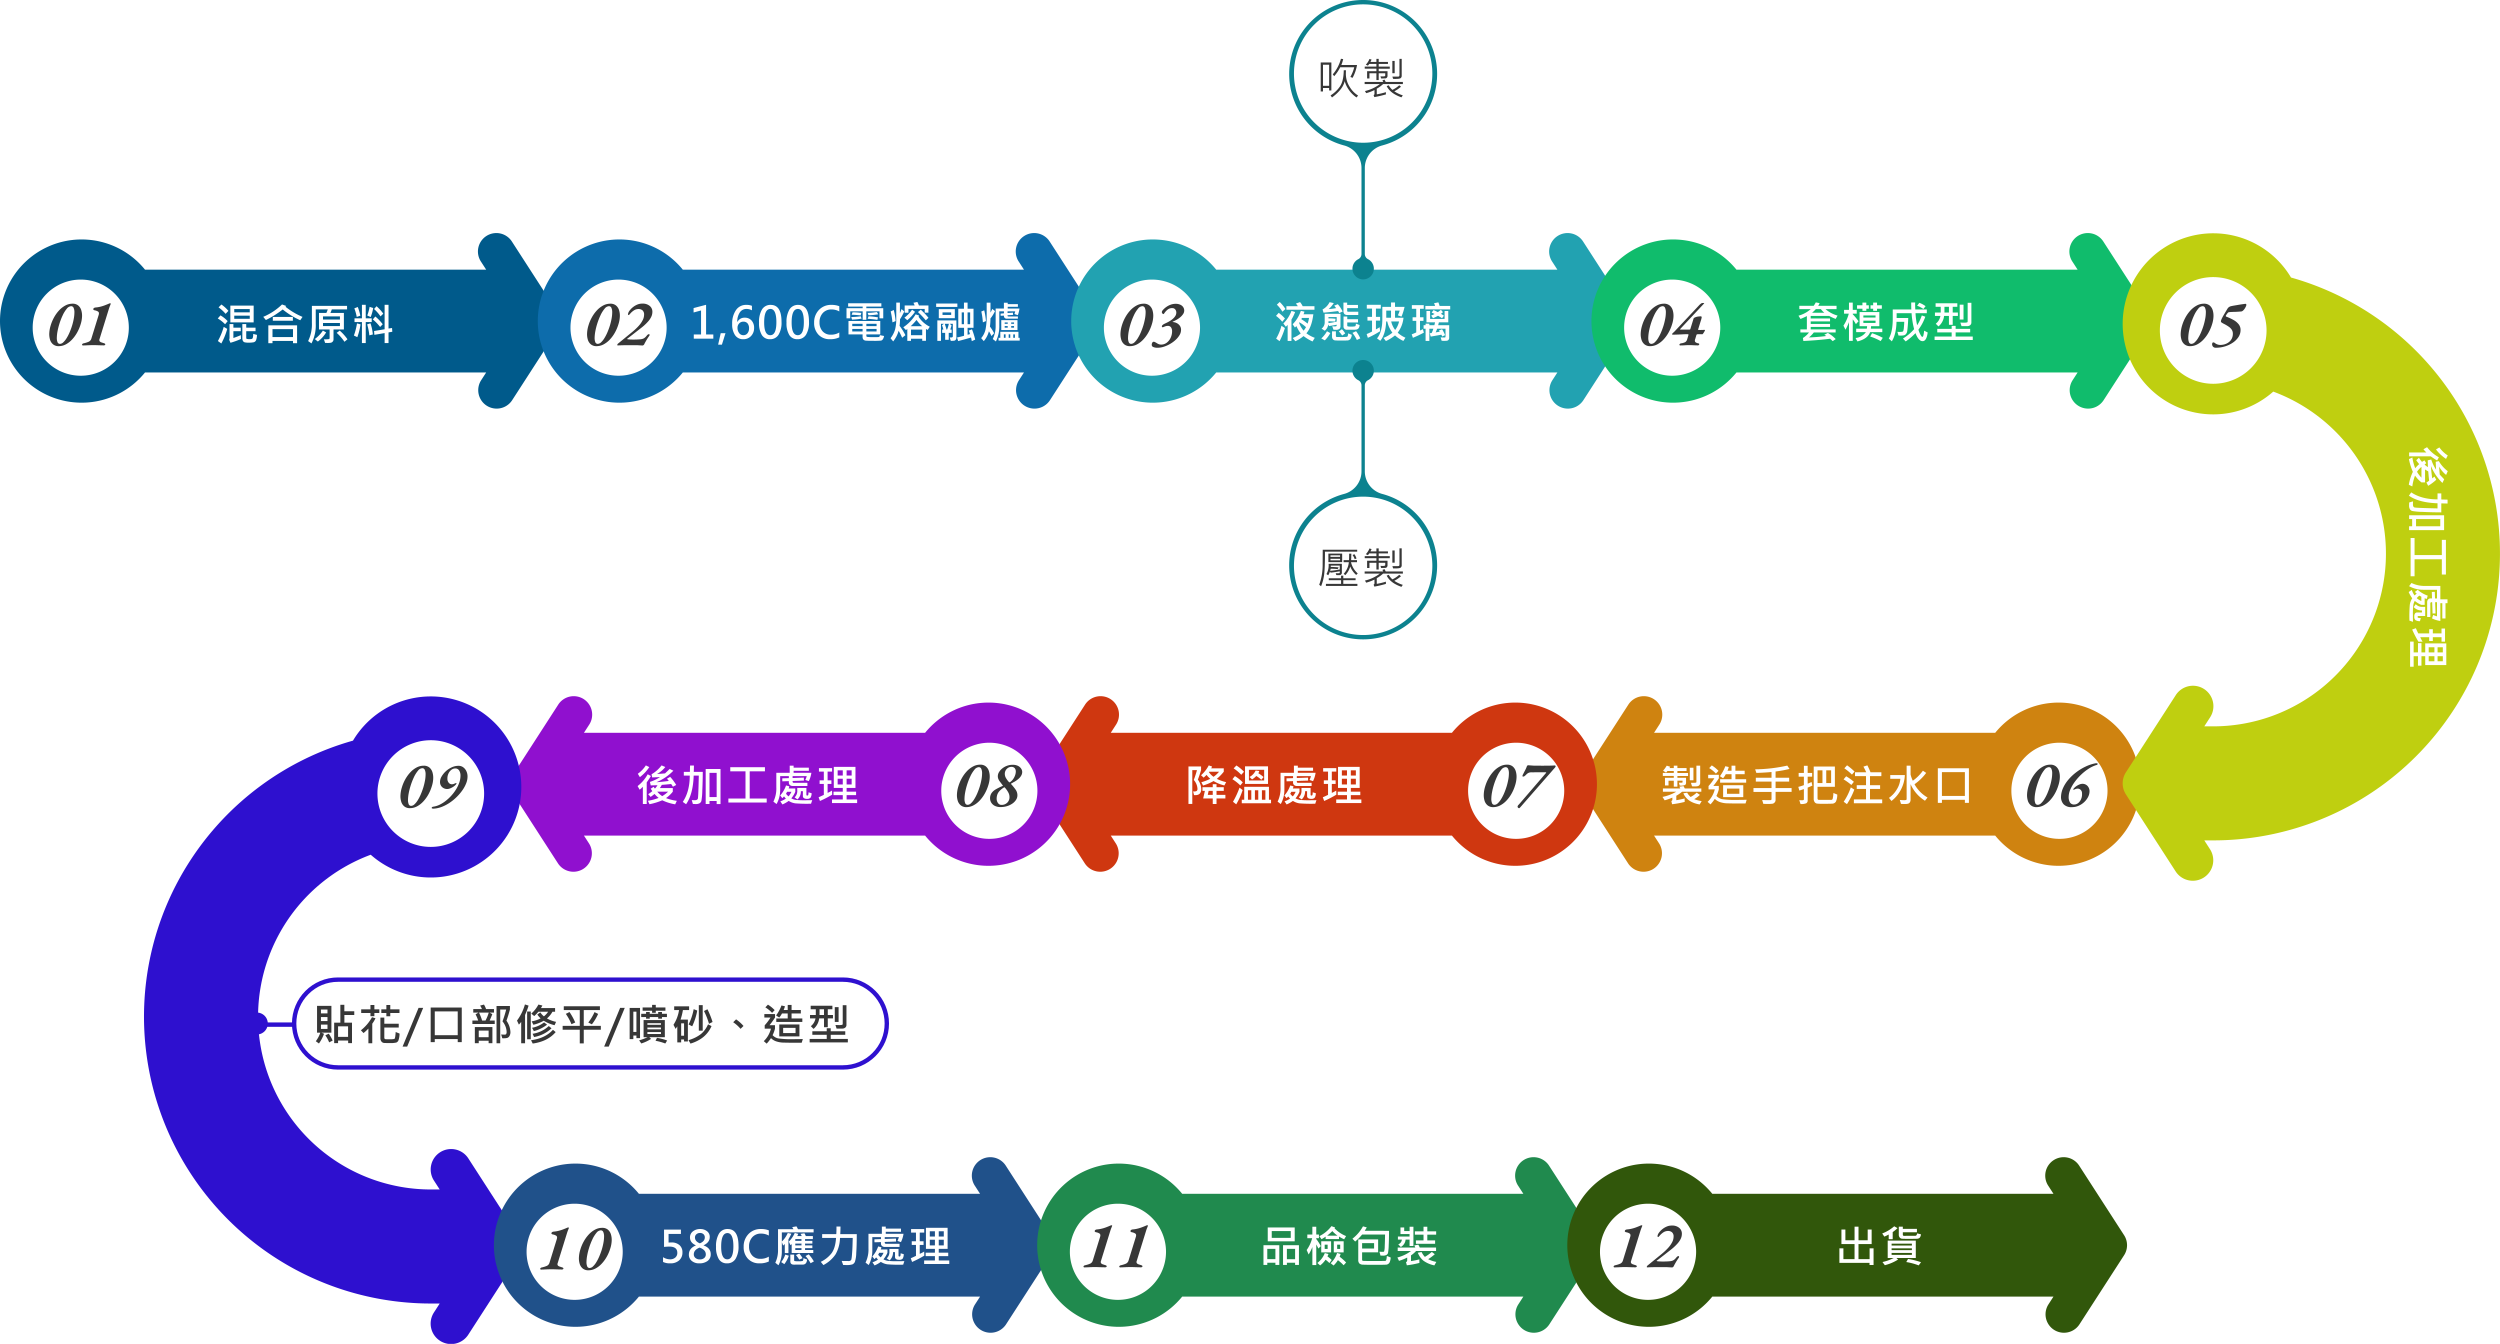 <svg xmlns="http://www.w3.org/2000/svg" xmlns:xlink="http://www.w3.org/1999/xlink" width="1138.902" height="612.22" viewBox="0 0 1138.902 612.22">
  <defs>
    <filter id="路径_127" x="5.894" y="118.37" width="61.799" height="61.797" filterUnits="userSpaceOnUse">
      <feOffset dy="3" input="SourceAlpha"/>
      <feGaussianBlur stdDeviation="3" result="blur"/>
      <feFlood flood-opacity="0.161"/>
      <feComposite operator="in" in2="blur"/>
      <feComposite in="SourceGraphic"/>
    </filter>
    <filter id="路径_127-2" x="250.894" y="118.37" width="61.799" height="61.797" filterUnits="userSpaceOnUse">
      <feOffset dy="3" input="SourceAlpha"/>
      <feGaussianBlur stdDeviation="3" result="blur-2"/>
      <feFlood flood-opacity="0.161"/>
      <feComposite operator="in" in2="blur-2"/>
      <feComposite in="SourceGraphic"/>
    </filter>
    <filter id="路径_127-3" x="493.894" y="118.37" width="61.799" height="61.797" filterUnits="userSpaceOnUse">
      <feOffset dy="3" input="SourceAlpha"/>
      <feGaussianBlur stdDeviation="3" result="blur-3"/>
      <feFlood flood-opacity="0.161"/>
      <feComposite operator="in" in2="blur-3"/>
      <feComposite in="SourceGraphic"/>
    </filter>
    <filter id="路径_127-4" x="730.894" y="118.37" width="61.799" height="61.797" filterUnits="userSpaceOnUse">
      <feOffset dy="3" input="SourceAlpha"/>
      <feGaussianBlur stdDeviation="3" result="blur-4"/>
      <feFlood flood-opacity="0.161"/>
      <feComposite operator="in" in2="blur-4"/>
      <feComposite in="SourceGraphic"/>
    </filter>
    <filter id="路径_127-5" x="907.307" y="329.352" width="61.799" height="61.797" filterUnits="userSpaceOnUse">
      <feOffset dy="3" input="SourceAlpha"/>
      <feGaussianBlur stdDeviation="3" result="blur-5"/>
      <feFlood flood-opacity="0.161"/>
      <feComposite operator="in" in2="blur-5"/>
      <feComposite in="SourceGraphic"/>
    </filter>
    <filter id="路径_127-6" x="659.807" y="329.352" width="61.799" height="61.797" filterUnits="userSpaceOnUse">
      <feOffset dy="3" input="SourceAlpha"/>
      <feGaussianBlur stdDeviation="3" result="blur-6"/>
      <feFlood flood-opacity="0.161"/>
      <feComposite operator="in" in2="blur-6"/>
      <feComposite in="SourceGraphic"/>
    </filter>
    <filter id="路径_127-7" x="419.807" y="329.352" width="61.799" height="61.797" filterUnits="userSpaceOnUse">
      <feOffset dy="3" input="SourceAlpha"/>
      <feGaussianBlur stdDeviation="3" result="blur-7"/>
      <feFlood flood-opacity="0.161"/>
      <feComposite operator="in" in2="blur-7"/>
      <feComposite in="SourceGraphic"/>
    </filter>
    <filter id="路径_129" x="974.957" y="117.234" width="66.59" height="66.59" filterUnits="userSpaceOnUse">
      <feOffset dy="3" input="SourceAlpha"/>
      <feGaussianBlur stdDeviation="3" result="blur-8"/>
      <feFlood flood-opacity="0.161"/>
      <feComposite operator="in" in2="blur-8"/>
      <feComposite in="SourceGraphic"/>
    </filter>
    <filter id="路径_129-2" x="162.953" y="328.216" width="66.59" height="66.59" filterUnits="userSpaceOnUse">
      <feOffset dy="3" input="SourceAlpha"/>
      <feGaussianBlur stdDeviation="3" result="blur-9"/>
      <feFlood flood-opacity="0.161"/>
      <feComposite operator="in" in2="blur-9"/>
      <feComposite in="SourceGraphic"/>
    </filter>
    <filter id="路径_127-8" x="230.894" y="539.37" width="61.799" height="61.797" filterUnits="userSpaceOnUse">
      <feOffset dy="3" input="SourceAlpha"/>
      <feGaussianBlur stdDeviation="3" result="blur-10"/>
      <feFlood flood-opacity="0.161"/>
      <feComposite operator="in" in2="blur-10"/>
      <feComposite in="SourceGraphic"/>
    </filter>
    <filter id="路径_127-9" x="478.394" y="539.37" width="61.799" height="61.797" filterUnits="userSpaceOnUse">
      <feOffset dy="3" input="SourceAlpha"/>
      <feGaussianBlur stdDeviation="3" result="blur-11"/>
      <feFlood flood-opacity="0.161"/>
      <feComposite operator="in" in2="blur-11"/>
      <feComposite in="SourceGraphic"/>
    </filter>
    <filter id="路径_127-10" x="719.894" y="539.37" width="61.799" height="61.797" filterUnits="userSpaceOnUse">
      <feOffset dy="3" input="SourceAlpha"/>
      <feGaussianBlur stdDeviation="3" result="blur-12"/>
      <feFlood flood-opacity="0.161"/>
      <feComposite operator="in" in2="blur-12"/>
      <feComposite in="SourceGraphic"/>
    </filter>
  </defs>
  <g id="组_92" data-name="组 92" transform="translate(-113.549 -2055)">
    <g id="组_59" data-name="组 59" transform="translate(23.247 1836.618)">
      <path id="路径_104" data-name="路径 104" d="M309.433,337.6a8.4,8.4,0,1,1,14.137-9.073l20.4,31.589a8.4,8.4,0,0,1-.09,9.215L323.57,400.776a8.4,8.4,0,0,1-14.137-9.073l2.351-3.639H156.363a37.18,37.18,0,1,1,0-46.828H311.785l-2.351-3.639Z" transform="translate(0 0)" fill="#005a8b"/>
      <g transform="matrix(1, 0, 0, 1, 90.3, 218.38)" filter="url(#路径_127)">
        <path id="路径_127-11" data-name="路径 127" d="M118.471,332.279a21.9,21.9,0,1,1-21.9,21.9A21.9,21.9,0,0,1,118.471,332.279Z" transform="translate(-81.68 -207.91)" fill="#fff" fill-rule="evenodd"/>
      </g>
    </g>
    <g id="组_64" data-name="组 64" transform="translate(268.247 1836.618)">
      <path id="路径_104-2" data-name="路径 104" d="M309.433,337.6a8.4,8.4,0,1,1,14.137-9.073l20.4,31.589a8.4,8.4,0,0,1-.09,9.215L323.57,400.776a8.4,8.4,0,0,1-14.137-9.073l2.351-3.639H156.363a37.18,37.18,0,1,1,0-46.828H311.785l-2.351-3.639Z" transform="translate(0 0)" fill="#0d6cab"/>
      <g transform="matrix(1, 0, 0, 1, -154.7, 218.38)" filter="url(#路径_127-2)">
        <path id="路径_127-12" data-name="路径 127" d="M118.471,332.279a21.9,21.9,0,1,1-21.9,21.9A21.9,21.9,0,0,1,118.471,332.279Z" transform="translate(163.32 -207.91)" fill="#fff" fill-rule="evenodd"/>
      </g>
    </g>
    <g id="组_65" data-name="组 65" transform="translate(511.247 1836.618)">
      <path id="路径_104-3" data-name="路径 104" d="M309.433,337.6a8.4,8.4,0,1,1,14.137-9.073l20.4,31.589a8.4,8.4,0,0,1-.09,9.215L323.57,400.776a8.4,8.4,0,0,1-14.137-9.073l2.351-3.639H156.363a37.18,37.18,0,1,1,0-46.828H311.785l-2.351-3.639Z" transform="translate(0 0)" fill="#22a2b1"/>
      <g transform="matrix(1, 0, 0, 1, -397.7, 218.38)" filter="url(#路径_127-3)">
        <path id="路径_127-13" data-name="路径 127" d="M118.471,332.279a21.9,21.9,0,1,1-21.9,21.9A21.9,21.9,0,0,1,118.471,332.279Z" transform="translate(406.32 -207.91)" fill="#fff" fill-rule="evenodd"/>
      </g>
    </g>
    <g id="组_66" data-name="组 66" transform="translate(748.247 1836.618)">
      <path id="路径_104-4" data-name="路径 104" d="M309.433,337.6a8.4,8.4,0,1,1,14.137-9.073l20.4,31.589a8.4,8.4,0,0,1-.09,9.215L323.57,400.776a8.4,8.4,0,0,1-14.137-9.073l2.351-3.639H156.363a37.18,37.18,0,1,1,0-46.828H311.785l-2.351-3.639Z" transform="translate(0 0)" fill="#10bc6c"/>
      <g transform="matrix(1, 0, 0, 1, -634.7, 218.38)" filter="url(#路径_127-4)">
        <path id="路径_127-14" data-name="路径 127" d="M118.471,332.279a21.9,21.9,0,1,1-21.9,21.9A21.9,21.9,0,0,1,118.471,332.279Z" transform="translate(643.32 -207.91)" fill="#fff" fill-rule="evenodd"/>
      </g>
    </g>
    <g id="组_67" data-name="组 67" transform="translate(833.549 2372.262)">
      <path id="路径_104-5" data-name="路径 104" d="M126.171,337.6a8.4,8.4,0,1,0-14.137-9.073l-20.4,31.589a8.4,8.4,0,0,0,.09,9.215l20.309,31.446a8.4,8.4,0,0,0,14.137-9.073l-2.351-3.639H279.241a37.18,37.18,0,1,0,0-46.827H123.819l2.351-3.639Z" transform="translate(-90.302 -324.663)" fill="#cf8310"/>
      <g transform="matrix(1, 0, 0, 1, -720, -317.26)" filter="url(#路径_127-5)">
        <path id="路径_127-15" data-name="路径 127" d="M118.474,332.279a21.9,21.9,0,1,0,21.9,21.9A21.9,21.9,0,0,0,118.474,332.279Z" transform="translate(819.73 3.07)" fill="#fff" fill-rule="evenodd"/>
      </g>
    </g>
    <g id="组_68" data-name="组 68" transform="translate(586.049 2372.262)">
      <path id="路径_104-6" data-name="路径 104" d="M126.171,337.6a8.4,8.4,0,1,0-14.137-9.073l-20.4,31.589a8.4,8.4,0,0,0,.09,9.215l20.309,31.446a8.4,8.4,0,0,0,14.137-9.073l-2.351-3.639H279.241a37.18,37.18,0,1,0,0-46.827H123.819l2.351-3.639Z" transform="translate(-90.302 -324.663)" fill="#cf3710"/>
      <g transform="matrix(1, 0, 0, 1, -472.5, -317.26)" filter="url(#路径_127-6)">
        <path id="路径_127-16" data-name="路径 127" d="M118.474,332.279a21.9,21.9,0,1,0,21.9,21.9A21.9,21.9,0,0,0,118.474,332.279Z" transform="translate(572.23 3.07)" fill="#fff" fill-rule="evenodd"/>
      </g>
    </g>
    <g id="组_69" data-name="组 69" transform="translate(346.049 2372.262)">
      <path id="路径_104-7" data-name="路径 104" d="M126.171,337.6a8.4,8.4,0,1,0-14.137-9.073l-20.4,31.589a8.4,8.4,0,0,0,.09,9.215l20.309,31.446a8.4,8.4,0,0,0,14.137-9.073l-2.351-3.639H279.241a37.18,37.18,0,1,0,0-46.827H123.819l2.351-3.639Z" transform="translate(-90.302 -324.663)" fill="#9010cf"/>
      <g transform="matrix(1, 0, 0, 1, -232.5, -317.26)" filter="url(#路径_127-7)">
        <path id="路径_127-17" data-name="路径 127" d="M118.474,332.279a21.9,21.9,0,1,0,21.9,21.9A21.9,21.9,0,0,0,118.474,332.279Z" transform="translate(332.23 3.07)" fill="#fff" fill-rule="evenodd"/>
      </g>
    </g>
    <path id="路径_142" data-name="路径 142" d="M-9.24.42a3.948,3.948,0,0,1-2.52-.78,4.314,4.314,0,0,1-1.425-2.115,8.586,8.586,0,0,1-.36-3.045A13.955,13.955,0,0,1-12.9-9.06a18.078,18.078,0,0,1,1.56-3.69A16.082,16.082,0,0,1-9.06-15.9a10.917,10.917,0,0,1,2.835-2.2A6.814,6.814,0,0,1-2.97-18.93,3.932,3.932,0,0,1-.4-18.135a4.447,4.447,0,0,1,1.41,2.145,8.588,8.588,0,0,1,.36,3.03A13.154,13.154,0,0,1,.72-9.51,18.709,18.709,0,0,1-.885-5.745,16.072,16.072,0,0,1-3.21-2.565,10.767,10.767,0,0,1-6.06-.375,6.811,6.811,0,0,1-9.24.42Zm.57-1.05a2.264,2.264,0,0,0,1.485-.69,8.785,8.785,0,0,0,1.5-1.86A19.508,19.508,0,0,0-4.3-5.85,32.908,32.908,0,0,0-3.15-8.97a28.822,28.822,0,0,0,.765-3.15A15.967,15.967,0,0,0-2.1-14.97a4.887,4.887,0,0,0-.36-2.055A1.192,1.192,0,0,0-3.6-17.79a2.72,2.72,0,0,0-1.98,1.155,13.536,13.536,0,0,0-1.875,3.03A29.939,29.939,0,0,0-9-9.57a28.964,28.964,0,0,0-.78,3.15,17.966,17.966,0,0,0-.33,2.9,5.245,5.245,0,0,0,.3,2.1A1.158,1.158,0,0,0-8.67-.63ZM1.77.09A.4.4,0,0,1,1.5-.015.327.327,0,0,1,1.38-.27a.72.72,0,0,1,.24-.39,1.044,1.044,0,0,1,.45-.21,12.643,12.643,0,0,0,2.28-.705A2.218,2.218,0,0,0,5.61-3L8.94-13.77q.36-1.14-.255-1.56a4.207,4.207,0,0,0-1.665-.6,1.5,1.5,0,0,1-.375-.195A.323.323,0,0,1,6.51-16.5a.68.68,0,0,1,.36-.5,1.564,1.564,0,0,1,.6-.195,14.284,14.284,0,0,0,2.175-.345,16.758,16.758,0,0,0,2.085-.645q1.02-.39,1.92-.78a1.689,1.689,0,0,1,.27-.1.874.874,0,0,1,.21-.045.367.367,0,0,1,.27.09.206.206,0,0,1,.03.24q-.15.39-.36.9t-.45,1.26L9.33-2.79a1.092,1.092,0,0,0,.06.96,1.606,1.606,0,0,0,.8.525q.555.195,1.335.435a1.852,1.852,0,0,1,.33.21.286.286,0,0,1,.09.33.4.4,0,0,1-.225.285.843.843,0,0,1-.4.105q-.69,0-1.56-.03L8.04-.03Q7.2-.06,6.57-.06q-.66,0-1.515.03T3.33.045Q2.46.09,1.77.09Z" transform="translate(149.549 2212.28)" fill="#373737"/>
    <path id="路径_144" data-name="路径 144" d="M-9.24.42a3.948,3.948,0,0,1-2.52-.78,4.314,4.314,0,0,1-1.425-2.115,8.586,8.586,0,0,1-.36-3.045A13.955,13.955,0,0,1-12.9-9.06a18.078,18.078,0,0,1,1.56-3.69A16.082,16.082,0,0,1-9.06-15.9a10.917,10.917,0,0,1,2.835-2.2A6.814,6.814,0,0,1-2.97-18.93,3.932,3.932,0,0,1-.4-18.135a4.447,4.447,0,0,1,1.41,2.145,8.588,8.588,0,0,1,.36,3.03A13.154,13.154,0,0,1,.72-9.51,18.709,18.709,0,0,1-.885-5.745,16.072,16.072,0,0,1-3.21-2.565,10.767,10.767,0,0,1-6.06-.375,6.811,6.811,0,0,1-9.24.42Zm.57-1.05a2.264,2.264,0,0,0,1.485-.69,8.785,8.785,0,0,0,1.5-1.86A19.508,19.508,0,0,0-4.3-5.85,32.908,32.908,0,0,0-3.15-8.97a28.822,28.822,0,0,0,.765-3.15A15.967,15.967,0,0,0-2.1-14.97a4.887,4.887,0,0,0-.36-2.055A1.192,1.192,0,0,0-3.6-17.79a2.72,2.72,0,0,0-1.98,1.155,13.536,13.536,0,0,0-1.875,3.03A29.939,29.939,0,0,0-9-9.57a28.964,28.964,0,0,0-.78,3.15,17.966,17.966,0,0,0-.33,2.9,5.245,5.245,0,0,0,.3,2.1A1.158,1.158,0,0,0-8.67-.63ZM11.76.12Q11.19.09,10.68.06L9.66,0Q9.15-.03,8.58-.03H5.505Q4.5-.03,3.54-.015T1.755.03Q.93.06.45.09.18.09.225-.2A.879.879,0,0,1,.48-.69l6.6-5.4a26.92,26.92,0,0,0,2.94-2.79,11.668,11.668,0,0,0,1.785-2.58,5.532,5.532,0,0,0,.615-2.43,2.484,2.484,0,0,0-.72-2.01,2.762,2.762,0,0,0-1.83-.6,3.767,3.767,0,0,0-2.07.615A7.892,7.892,0,0,0,6.03-14.31q-.18.18-.345.375a.445.445,0,0,1-.315.195q-.15,0-.225-.195a.71.71,0,0,1-.015-.435,3.355,3.355,0,0,1,.63-1.335A8.277,8.277,0,0,1,7.185-17.22a8.346,8.346,0,0,1,2.04-1.26,5.654,5.654,0,0,1,2.445-.48A4.844,4.844,0,0,1,15-17.9a3.4,3.4,0,0,1,1.2,2.655,5.282,5.282,0,0,1-.54,2.34,9.167,9.167,0,0,1-1.425,2.1,22.668,22.668,0,0,1-1.9,1.89q-.51.45-1.4,1.14l-1.92,1.5q-1.035.81-1.98,1.545T5.46-3.51q-.63.48-.72.54-.12.09.03.165a1.194,1.194,0,0,0,.3.105q.51.06,1.17.09t1.32.03q.72,0,1.545-.03T10.59-2.7a5.277,5.277,0,0,0,1.215-.225,3.036,3.036,0,0,0,.93-.51,5.943,5.943,0,0,0,.915-.945,2.4,2.4,0,0,1,.42-.435.878.878,0,0,1,.57-.225.225.225,0,0,1,.27.2.557.557,0,0,1-.06.435q-.48.69-.84,1.245T13.4-2.16q-.255.45-.465.825t-.39.765a1.072,1.072,0,0,1-.42.525A.967.967,0,0,1,11.76.12Z" transform="translate(394.549 2212.28)" fill="#373737"/>
    <path id="路径_145" data-name="路径 145" d="M-9.24.42a3.948,3.948,0,0,1-2.52-.78,4.314,4.314,0,0,1-1.425-2.115,8.586,8.586,0,0,1-.36-3.045A13.955,13.955,0,0,1-12.9-9.06a18.078,18.078,0,0,1,1.56-3.69A16.082,16.082,0,0,1-9.06-15.9a10.917,10.917,0,0,1,2.835-2.2A6.814,6.814,0,0,1-2.97-18.93,3.932,3.932,0,0,1-.4-18.135a4.447,4.447,0,0,1,1.41,2.145,8.588,8.588,0,0,1,.36,3.03A13.154,13.154,0,0,1,.72-9.51,18.709,18.709,0,0,1-.885-5.745,16.072,16.072,0,0,1-3.21-2.565,10.767,10.767,0,0,1-6.06-.375,6.811,6.811,0,0,1-9.24.42Zm.57-1.05a2.264,2.264,0,0,0,1.485-.69,8.785,8.785,0,0,0,1.5-1.86A19.508,19.508,0,0,0-4.3-5.85,32.908,32.908,0,0,0-3.15-8.97a28.822,28.822,0,0,0,.765-3.15A15.967,15.967,0,0,0-2.1-14.97a4.887,4.887,0,0,0-.36-2.055A1.192,1.192,0,0,0-3.6-17.79a2.72,2.72,0,0,0-1.98,1.155,13.536,13.536,0,0,0-1.875,3.03A29.939,29.939,0,0,0-9-9.57a28.964,28.964,0,0,0-.78,3.15,17.966,17.966,0,0,0-.33,2.9,5.245,5.245,0,0,0,.3,2.1A1.158,1.158,0,0,0-8.67-.63ZM3.36,1.14a4.522,4.522,0,0,1-2-.345A1.032,1.032,0,0,1,.69-.12,2.091,2.091,0,0,1,.93-1.17a.779.779,0,0,1,.72-.42,1.269,1.269,0,0,1,.51.165q.33.165.69.375a4.862,4.862,0,0,0,.96.525A2.86,2.86,0,0,0,4.92-.3a4.184,4.184,0,0,0,2.64-.885,5.909,5.909,0,0,0,1.77-2.28,6.96,6.96,0,0,0,.63-2.9A3.121,3.121,0,0,0,9.5-8.115a1.68,1.68,0,0,0-1.515-.7,3.331,3.331,0,0,0-1.14.195q-.54.2-.93.375a.52.52,0,0,1-.405.015.3.3,0,0,1-.2-.315A.842.842,0,0,1,5.6-9.18a3.136,3.136,0,0,1,.675-.48q.39-.21.66-.33.81-.36,1.68-.855a10.871,10.871,0,0,0,1.6-1.11,5.826,5.826,0,0,0,1.2-1.35,2.894,2.894,0,0,0,.465-1.575,2.19,2.19,0,0,0-.495-1.44,1.673,1.673,0,0,0-1.365-.6,3.25,3.25,0,0,0-2.04.645,7,7,0,0,0-1.5,1.605,1.667,1.667,0,0,1-.285.36.424.424,0,0,1-.285.12q-.15,0-.39-.33a1.054,1.054,0,0,1-.24-.6,1.786,1.786,0,0,1,.51-.945,8.1,8.1,0,0,1,1.4-1.275,8.336,8.336,0,0,1,2.025-1.1,6.592,6.592,0,0,1,2.37-.435,4.972,4.972,0,0,1,2.085.405,3.122,3.122,0,0,1,1.35,1.11,2.749,2.749,0,0,1,.465,1.545,2.845,2.845,0,0,1-.465,1.545A6.5,6.5,0,0,1,13.8-12.87a10.177,10.177,0,0,1-1.665,1.185,18.161,18.161,0,0,1-1.815.915.182.182,0,0,0-.12.105q-.03.075.09.1a4.5,4.5,0,0,1,1.845.51,3.776,3.776,0,0,1,1.38,1.215A3.129,3.129,0,0,1,14.04-7.02a4.7,4.7,0,0,1-.675,2.37A9.474,9.474,0,0,1,11.55-2.43,14.152,14.152,0,0,1,9-.57,14.289,14.289,0,0,1,6.2.675,9.287,9.287,0,0,1,3.36,1.14Z" transform="translate(637.549 2212.28)" fill="#373737"/>
    <path id="路径_150" data-name="路径 150" d="M-9.24.42a3.948,3.948,0,0,1-2.52-.78,4.314,4.314,0,0,1-1.425-2.115,8.586,8.586,0,0,1-.36-3.045A13.955,13.955,0,0,1-12.9-9.06a18.078,18.078,0,0,1,1.56-3.69A16.082,16.082,0,0,1-9.06-15.9a10.917,10.917,0,0,1,2.835-2.2A6.814,6.814,0,0,1-2.97-18.93,3.932,3.932,0,0,1-.4-18.135a4.447,4.447,0,0,1,1.41,2.145,8.588,8.588,0,0,1,.36,3.03A13.154,13.154,0,0,1,.72-9.51,18.709,18.709,0,0,1-.885-5.745,16.072,16.072,0,0,1-3.21-2.565,10.767,10.767,0,0,1-6.06-.375,6.811,6.811,0,0,1-9.24.42Zm.57-1.05a2.264,2.264,0,0,0,1.485-.69,8.785,8.785,0,0,0,1.5-1.86A19.508,19.508,0,0,0-4.3-5.85,32.908,32.908,0,0,0-3.15-8.97a28.822,28.822,0,0,0,.765-3.15A15.967,15.967,0,0,0-2.1-14.97a4.887,4.887,0,0,0-.36-2.055A1.192,1.192,0,0,0-3.6-17.79a2.72,2.72,0,0,0-1.98,1.155,13.536,13.536,0,0,0-1.875,3.03A29.939,29.939,0,0,0-9-9.57a28.964,28.964,0,0,0-.78,3.15,17.966,17.966,0,0,0-.33,2.9,5.245,5.245,0,0,0,.3,2.1A1.158,1.158,0,0,0-8.67-.63ZM4.47.09A.505.505,0,0,1,4.185,0,.248.248,0,0,1,4.08-.27a.689.689,0,0,1,.255-.39A1.166,1.166,0,0,1,4.8-.87a5.328,5.328,0,0,0,1.965-.57,2.143,2.143,0,0,0,.825-1.2l.6-1.98q.06-.24-.045-.33a.423.423,0,0,0-.285-.09q-1.02,0-2.145.06T3.39-4.875Q2.19-4.83.96-4.8q-.12,0-.18-.195A.292.292,0,0,1,.84-5.31q.36-.36.555-.54l.36-.33a5.73,5.73,0,0,0,.4-.42L13.11-18.27a5.052,5.052,0,0,1,.765-.675,1.351,1.351,0,0,1,.735-.315h.69q.12,0,.045.12a3.067,3.067,0,0,1-.18.255q-.105.135-.135.165L4.53-7.5q-.18.18-.15.27t.18.09H8.7a.4.4,0,0,0,.2-.06.326.326,0,0,0,.135-.12l1.35-4.38a1.792,1.792,0,0,1,.255-.645,1.06,1.06,0,0,1,.435-.285,5.128,5.128,0,0,1,1.59-.45q.81-.09,1.08-.09.54,0,.465.54a10.1,10.1,0,0,1-.435,1.62L12.6-7.2q-.06.21.09.21.36.03.57.03h.48q.45,0,.825-.015t.885-.045a.355.355,0,0,1,.225.06.161.161,0,0,1,.045.18,4.959,4.959,0,0,1-.33.66,7.783,7.783,0,0,1-.495.765q-.255.345-.375.345-.33,0-.675-.015T13.14-5.04h-.45a2.186,2.186,0,0,0-.36.03.854.854,0,0,0-.33.105.455.455,0,0,0-.18.255l-.57,1.89a1.419,1.419,0,0,0,.03,1.275,2.62,2.62,0,0,0,1.44.615,1,1,0,0,1,.315.195.349.349,0,0,1,.045.345.4.4,0,0,1-.21.285.818.818,0,0,1-.42.105q-.69,0-1.35-.03L9.81-.03Q9.18-.06,8.55-.06q-.99,0-2.01.075T4.47.09Z" transform="translate(874.549 2212.28)" fill="#373737"/>
    <g id="组_63" data-name="组 63" transform="translate(643.441 1854.578)">
      <path id="路径_128" data-name="路径 128" d="M461.221,517.218A9.317,9.317,0,1,1,476.9,527.284l-2.606,4.037h4.063a78.707,78.707,0,0,0,27.36-152.5,41.246,41.246,0,1,1,8.084-51.974A130.665,130.665,0,0,1,478.36,583.271H474.3l2.606,4.039a9.316,9.316,0,1,1-15.681,10.063l-22.532-34.888a9.322,9.322,0,0,1-.1-10.224l22.635-35.043Z" transform="translate(0 0)" fill="#bfcf10"/>
      <g transform="matrix(1, 0, 0, 1, -529.89, 200.42)" filter="url(#路径_129)">
        <path id="路径_129-3" data-name="路径 129" d="M467.838,313.136a24.3,24.3,0,1,1-24.3,24.293A24.293,24.293,0,0,1,467.838,313.136Z" transform="translate(540.41 -189.9)" fill="#fff" fill-rule="evenodd"/>
      </g>
    </g>
    <g id="组_70" data-name="组 70" transform="translate(179.146 2372.262)">
      <path id="路径_128-2" data-name="路径 128" d="M584.9,517.218a9.317,9.317,0,1,0-15.681,10.066l2.606,4.037h-4.063a78.708,78.708,0,0,1-27.36-152.5,41.246,41.246,0,1,0-8.084-51.974,130.665,130.665,0,0,0,35.444,256.427h4.063l-2.606,4.039A9.316,9.316,0,1,0,584.9,597.374l22.532-34.888a9.322,9.322,0,0,0,.1-10.224L584.9,517.218Z" transform="translate(-437.108 -306.702)" fill="#2e10cf"/>
      <g transform="matrix(1, 0, 0, 1, -65.6, -317.26)" filter="url(#路径_129-2)">
        <path id="路径_129-4" data-name="路径 129" d="M467.838,313.136a24.3,24.3,0,1,0,24.3,24.293A24.293,24.293,0,0,0,467.838,313.136Z" transform="translate(-271.59 21.08)" fill="#fff" fill-rule="evenodd"/>
      </g>
    </g>
    <path id="路径_146" data-name="路径 146" d="M-35.4-13.516l-1.377,1.24a16.18,16.18,0,0,0-2.539-3.2l1.3-1.24A18.266,18.266,0,0,1-35.4-13.516Zm13.223.352H-34.963v-1.611h5.205a7.183,7.183,0,0,0-.9-1.221l1.914-.664a9.6,9.6,0,0,1,1.2,1.885h5.361Zm.137,12.783-1.016,1.66a20.116,20.116,0,0,1-4.1-2.461A15.943,15.943,0,0,1-30.88,1.162L-32.121-.3a13.472,13.472,0,0,0,3.682-2.08,14.886,14.886,0,0,1-1.943-3.34l-.713.645-1.025-1.484A15.421,15.421,0,0,0-28.4-12.676l1.66.371a9.4,9.4,0,0,1-.42,1.2H-22.7q-.693,5.83-3.164,8.662A15.35,15.35,0,0,0-22.043-.381ZM-24.66-9.443H-27.9q-.088.234-.254.586a22.464,22.464,0,0,1,2.852,2A13.267,13.267,0,0,0-24.66-9.443Zm-1.377,4.219a16.67,16.67,0,0,0-3.008-2.236q-.02.039-.137.225a11.5,11.5,0,0,0,2.061,3.594A11.292,11.292,0,0,0-26.037-5.225ZM-31-12.139a18.744,18.744,0,0,1-1.66,3.418V1.035H-34.4V-6.279q-.41.469-.82.859L-36.359-6.9a15.884,15.884,0,0,0,3.7-5.752ZM-35.636-9.18l-1.221,1.5A14.524,14.524,0,0,0-39.7-10.381l1.221-1.377A16.248,16.248,0,0,1-35.636-9.18Zm-.02,4.336a33.111,33.111,0,0,1-2.422,5.986L-39.64-.02a22.371,22.371,0,0,0,2.422-5.859Zm26.313-7.539-1.553.742q-.146-.3-.508-.937-2.705.391-6.641.742L-18.5-13.3a7.534,7.534,0,0,0,3.2-3.32l1.924.42A12.091,12.091,0,0,1-15.7-13.477a24.948,24.948,0,0,0,3.379-.439,10.351,10.351,0,0,0-.879-1.123l1.66-.664A15.214,15.214,0,0,1-9.343-12.383Zm7.119,1.6H-7.185a1.874,1.874,0,0,1-1.362-.43A2.234,2.234,0,0,1-8.982-12.8v-3.633h1.7v1.055h4.922v1.465H-7.282v1.24q0,.4.42.4h4.639Zm-8.1,5.039a1.785,1.785,0,0,1-.42,1.245,2.423,2.423,0,0,1-1.768.464q-.371,0-1.016-.029l-.557-1.582q.576.049,1.006.049a2.157,2.157,0,0,0,.859-.1.371.371,0,0,0,.156-.342v-.322q-1.191.264-3.467.615l-.352-.723a4.475,4.475,0,0,1-1.6,2.861l-1.465-.957a3.536,3.536,0,0,0,1.426-3.057v-3.7h7.2Zm-1.738-2.041V-9.824H-15.8v.586a25.262,25.262,0,0,1,3.242.176l-.225,1.279q-2.6-.156-3.018-.137v.82A26.126,26.126,0,0,0-12.058-7.783ZM-1.618-6.221q-.117,2.139-2.041,2.139l-3.623.02a1.467,1.467,0,0,1-1.66-1.66v-4.355h1.7v1.2h4.9v1.494h-4.9v1.3q0,.381.249.479a6.619,6.619,0,0,0,1.558.1,7.133,7.133,0,0,0,1.729-.127q.391-.127.391-1.221Q-1.95-6.328-1.618-6.221ZM-8.181-2.363l-1.4.947A9.963,9.963,0,0,0-11.1-3.281L-9.685-4.3A8.393,8.393,0,0,1-8.181-2.363ZM-1.3-.117-2.878.6a16.342,16.342,0,0,0-2-3.232L-3.22-3.4A15.742,15.742,0,0,1-1.3-.117ZM-14.958-2.539a14.434,14.434,0,0,1-2.5,3.32L-19.079-.1a12.615,12.615,0,0,0,2.6-3.281Zm9.775.781A3.811,3.811,0,0,1-5.813.181,1.882,1.882,0,0,1-7.243.815Q-8.2.869-9.763.869q-2.2,0-2.949-.073A1.476,1.476,0,0,1-13.821.239a1.928,1.928,0,0,1-.356-1.177v-2.4h1.758V-1.3q0,.479.3.518t1.328.039A27.649,27.649,0,0,0-7.39-.85q.5-.107.547-1.553ZM19.265-.439l-.947,1.475a14.206,14.206,0,0,1-3.8-2.52,18.41,18.41,0,0,1-4.16,2.568L9.265-.342a15.8,15.8,0,0,0,4.053-2.383,13.068,13.068,0,0,1-2.334-5.117h-.508Q10.261-2.07,7.82.977L6.316-.117q2.422-3,2.422-8.779v-5.586H12.7v-2h1.816v2h4.346a26.3,26.3,0,0,1-1.387,4.443l-1.68-.576a12.612,12.612,0,0,0,.84-2.168H14.519v3.242h3.857a13.279,13.279,0,0,1-2.637,6.816A12.509,12.509,0,0,0,19.265-.439ZM12.7-9.541v-3.242H10.525v3.242Zm3.662,1.7H12.78a9.871,9.871,0,0,0,1.8,3.877A9.9,9.9,0,0,0,16.364-7.842ZM8.044-13.7H5.818v3.76h1.9v1.719h-1.9v4a17.967,17.967,0,0,0,1.7-1.006L7.741-3.4A43.971,43.971,0,0,1,2.136-.381L1.6-2.1A22.076,22.076,0,0,0,4.04-3.242v-4.98H1.96V-9.941H4.04V-13.7H1.657v-1.738H8.044Zm31.616.381H28.341V-14.9h4.414a4.171,4.171,0,0,0-.479-1.24l1.982-.4a12.9,12.9,0,0,1,.576,1.641H39.66Zm-12,10.576a53.629,53.629,0,0,1-5,2.363l-.537-1.582q1.26-.5,2.061-.879V-8.1h-1.66v-1.66h1.66V-13.6h-2v-1.66H27.6v1.66H25.9v3.848h1.582V-8.1H25.9v4.375a7.4,7.4,0,0,0,1.3-.615Zm9.121-7.715L35.939-9.3A20.752,20.752,0,0,0,34.1-10.42a20.954,20.954,0,0,1-2.266,1.1L30.978-10.5q.879-.371,1.563-.742a14.623,14.623,0,0,0-1.338-.615l.84-1.162A14.824,14.824,0,0,1,34-12.08a14.774,14.774,0,0,0,1.426-1.084l.938,1.1q-.547.469-.918.742Q36.242-10.85,36.779-10.459ZM39.2-.381a1.329,1.329,0,0,1-.327.928,1.181,1.181,0,0,1-.781.405Q37.638,1,36.955,1q-.518,0-1.191-.039L35.3-.576q.557.039,1.875.039.342,0,.342-.42V-4.521H33.7a14.133,14.133,0,0,1-.664,1.66q.586-.078,1.826-.322a4.232,4.232,0,0,0-.322-.576L35.959-4.3a14.944,14.944,0,0,1,1.357,2.7L36-.977a5.279,5.279,0,0,0-.361-.82l-4.854.859-.439-1.523.84-.1a9.212,9.212,0,0,0,.781-1.963H30.158V1.035H28.439V-4.521h-.9V-6.143h.9v-.693h1.719v.693h2.3l.293-1.3H28.839V-12.6H30.5v3.613h6.6V-12.6h1.68v5.156H34.5q-.137.605-.322,1.3H39.2Z" transform="translate(734.549 2209.28)" fill="#fff"/>
    <path id="路径_151" data-name="路径 151" d="M-21.877-10.518-22.736-9a18.447,18.447,0,0,1-1.973-.83l-1.016-.527h-8.4v1.143H-25.3v1.357h-8.818v1.143H-25.3v1.357h-8.818v1.143h11.367v1.4H-32.7A14.709,14.709,0,0,1-34.884-.557q4.4-.176,7.881-.664l-.918-.557,1.621-.84A15.4,15.4,0,0,1-22.716.2l-1.387.928Q-24.757.469-25.285.039q-5.488.7-12.178,1.025l-.2-1.367A10.581,10.581,0,0,0-34.9-2.822H-38.82v-1.4h2.959v-6.064q-1.6.8-2.9,1.318l-.918-1.494a14.274,14.274,0,0,0,5.6-3H-39.3v-1.5h6.543a11.406,11.406,0,0,0,.957-1.562l1.758.342a8.115,8.115,0,0,1-.664,1.221h8.369v1.5h-5.029A13.736,13.736,0,0,0-21.877-10.518ZM-27.9-11.8a8.911,8.911,0,0,1-1.582-1.66h-2.275A15.611,15.611,0,0,1-33.5-11.8Zm26.186-1.846H-3.9v.947H-5.661v-.947h-1.2V-15.2h1.2v-1.24H-3.9v1.24h2.188Zm-5.908,0H-8.777v.947h-1.768v-.947H-13V-15.2h2.451v-1.24h1.768v1.24h1.152Zm-4.7,5.723-1.2,1.3A20.069,20.069,0,0,0-14.958-8.8V1.016h-1.719V-7.52a28.712,28.712,0,0,1-1.582,3.457L-19.2-5.918A18.669,18.669,0,0,0-16.765-11.4h-2.158v-1.719h2.246v-3.3h1.719v3.3h1.816V-11.4h-1.816v.293A24.641,24.641,0,0,1-12.321-7.92ZM-1.5-2.979H-7.038Q-8.2.156-12.839,1.26L-13.679-.3A6.561,6.561,0,0,0-8.962-2.979H-13.4V-4.541h4.834a9.3,9.3,0,0,0,.146-1.123h-3.428V-12.1h9v6.436H-6.618a9.172,9.172,0,0,1-.1,1.123H-1.5ZM-4.577-9.619v-.937h-5.547v.938Zm0,2.441V-8.2h-5.547v1.025Zm3.3,6.8L-2.243,1.1A26.521,26.521,0,0,0-7.019-.977l.859-1.5A29.535,29.535,0,0,1-1.277-.381ZM19.177-2.822q-.488,3.965-2.314,3.965-1.855,0-3.242-3.662A27.842,27.842,0,0,1,9.157,1.26L7.917-.059A22.14,22.14,0,0,0,13-4.336,37.812,37.812,0,0,1,11.843-11.6H5.036v2.178H10.32q-.1,2.461-.229,3.853T9.861-3.462a2.665,2.665,0,0,1-.5,1.26,1.683,1.683,0,0,1-.991.674A7.106,7.106,0,0,1,6.853-1.4q-.469,0-.977-.039l-.5-1.66q.605.029,1.035.029,1.416,0,1.6-.317a6.244,6.244,0,0,0,.327-1.792q.146-1.475.166-2.5H4.978q-.146,5.732-2.139,8.9L1.462-.078q1.8-3,1.8-8.965V-13.3h8.457q-.068-1.6-.039-3.184h1.807q-.029.5-.029,1.045,0,.947.088,2.139h5.234v1.7H13.64a30.353,30.353,0,0,0,.742,5.479A20.616,20.616,0,0,0,16.5-10.576L18.1-10a22.3,22.3,0,0,1-3.145,5.918,10.345,10.345,0,0,0,.854,2.114,4.826,4.826,0,0,0,.649,1.025.512.512,0,0,0,.293.093.358.358,0,0,0,.278-.112,3.414,3.414,0,0,0,.288-.981,11.321,11.321,0,0,0,.234-1.7ZM18.22-14.8l-1,1.289A12.5,12.5,0,0,0,14.362-15l1-1.338A11.637,11.637,0,0,1,18.22-14.8ZM39.084-7.363a1.516,1.516,0,0,1-.527,1.2A2.081,2.081,0,0,1,37.14-5.7H34.582l-.518-1.641q.684.049,1.416.049a5.454,5.454,0,0,0,1.685-.132.506.506,0,0,0,.22-.474v-8.437h1.7Zm-6.143-2.979H30.578v4.023H28.859v-4.023h-2.2a7.308,7.308,0,0,1-2.578,4.785L22.863-6.8a5.84,5.84,0,0,0,2.119-3.545h-2.5V-11.9h2.637v-2.6H22.785v-1.621h9.893V-14.5h-2.1v2.6h2.363ZM28.859-11.9v-2.6H26.818v2.6ZM35.5-8.721H33.761v-6.758H35.5ZM39.718.6h-17.4V-.977H30.1V-2.861H23.537v-1.6H30.1V-5.84h1.816v1.377h6.621v1.6H31.916V-.977h7.8Z" transform="translate(972.549 2209.28)" fill="#fff"/>
    <path id="路径_152" data-name="路径 152" d="M-32.157-.459l-.762,1.6A21.85,21.85,0,0,1-38.8-.7a27.726,27.726,0,0,1-5.82,1.787L-45.36-.479a22.671,22.671,0,0,0,4.9-1.3,14.02,14.02,0,0,1-1.865-1.807A20.829,20.829,0,0,1-44.1-2.236l-1.123-1.24a18.567,18.567,0,0,0,1.885-1.387l-.723-1.113,1.338-.859a5.808,5.808,0,0,0,.586.8,10.463,10.463,0,0,0,1.182-1.523q-1.992.039-3.105.078l-.361-1.6a17.986,17.986,0,0,0,4.6-2.2q-1.162.078-3.574.156l-.3-1.416A15.348,15.348,0,0,0-39.12-16.6l1.719.742a12.575,12.575,0,0,1-3.8,3.184q1.65-.088,3.662-.283,1.748-1.65,2.119-2.021l1.68.8a22.847,22.847,0,0,1-7.725,5.244q2.041-.107,5.645-.586-.322-.43-.84-1.016l1.455-.84a21.611,21.611,0,0,1,2.764,3.7l-1.523.791a9.144,9.144,0,0,0-.8-1.23q-2.158.234-4.238.391-.186.361-.879,1.465H-34v1.641A13.6,13.6,0,0,1-37.1-1.7,21.958,21.958,0,0,0-32.157-.459Zm-3.984-4.16h-4.922A9.526,9.526,0,0,0-38.817-2.6,14.828,14.828,0,0,0-36.141-4.619ZM-44.7-15.82A18.95,18.95,0,0,1-49-11.24l-.937-1.543A13.956,13.956,0,0,0-46.278-16.6Zm.732,4.063q-.693,1.191-1.914,2.92V1h-1.758V-6.855A14.037,14.037,0,0,1-49.1-5.518l-.937-1.66a17.094,17.094,0,0,0,4.6-5.381Zm23.627-1.9q-.02,4.346-.215,8.491a30.038,30.038,0,0,1-.42,4.79,1.934,1.934,0,0,1-.8,1.016,3.491,3.491,0,0,1-1.836.371q-.625,0-1.25-.049l-.5-1.758q.811.059,1.328.059,1.26,0,1.46-.752t.425-10.449h-2.334Q-24.76-3.486-27.944,1.1L-29.457.039q3.164-4.668,3.193-11.982h-2.715v-1.719h2.764l.078-2.861h1.777l-.078,2.861ZM-12.26,1.016h-1.758v-1.4H-17.28V1h-1.738V-14.941h6.758Zm-1.758-3.174V-13.184H-17.28V-2.158ZM8.779.322H-8.682V-1.484h7.8V-13.9H-7.822v-1.865h15.8V-13.9H1.035V-1.484H8.779ZM29.135-13.223a12.731,12.731,0,0,1-1.172,3.8l-1.6-.537a8.313,8.313,0,0,0,.654-1.738H20.58v.84l5.117-.176.039,1.357L20.58-9.5v.264q0,.576.615.576h6.123v1.445h-6.7a1.978,1.978,0,0,1-1.245-.4,1.5,1.5,0,0,1-.513-1.265v-.547L15.9-9.336,15.864-10.7l3-.1v-.9H14.916v6.182a13.14,13.14,0,0,1-1.641,6.533L11.821-.078a13.569,13.569,0,0,0,1.338-6.543v-6.6h6.1v-3.262h1.777v.908h6.943v1.455H21.039v.9ZM29.516-.762,28.979.859A63.581,63.581,0,0,1,21.772.693,7.439,7.439,0,0,1,18.8-.42,13.812,13.812,0,0,1,15.942,1.2L14.985-.225a9.851,9.851,0,0,0,2.52-1.24q-.322-.342-.84-1a8.507,8.507,0,0,1-.762.82L14.916-2.9a13.218,13.218,0,0,0,2.666-4.561l1.494.4a3.582,3.582,0,0,1-.312.977H21.8v1.523a11.4,11.4,0,0,1-1.816,2.979,5.832,5.832,0,0,0,2.061.7,36.173,36.173,0,0,0,4.268.161Q27.758-.723,29.516-.762Zm-9.473-3.8H18.061a6.351,6.351,0,0,1-.479.859A5.085,5.085,0,0,0,18.745-2.48,8.461,8.461,0,0,0,20.043-4.561Zm9.2.645a4.038,4.038,0,0,1-.474,2,1.928,1.928,0,0,1-1.646.557A2.339,2.339,0,0,1,25.693-1.7a1.191,1.191,0,0,1-.435-1V-4.844H24.34A4.853,4.853,0,0,1,22.8-1.084l-1.318-.937A3.914,3.914,0,0,0,22.7-5.2V-6.318h4.16v3.037q0,.42.4.42a.435.435,0,0,0,.444-.322,3.994,3.994,0,0,0,.112-1.152ZM49.979.557H38.524V-1.064h4.912V-3.037H39.218V-4.619h4.219V-6.338H39.345v-9.6h9.873v9.6H45.184v1.719H49.5v1.582H45.184v1.973h4.795Zm-2.5-12.52v-2.393H45.184v2.393Zm-4.043,0v-2.393H41.1v2.393ZM47.479-7.92v-2.6H45.184v2.6Zm-4.043,0v-2.6H41.1v2.6ZM38.6-3.262A48.247,48.247,0,0,1,33.036-.381l-.615-1.7q.723-.283,2.383-1.084v-4.98H32.88V-9.8H34.8V-13.76H32.577v-1.6h5.986v1.6H36.522V-9.8h1.738v1.66H36.522v4.063a13.942,13.942,0,0,0,2.021-1.055Z" transform="translate(1212.049 2308.759) rotate(90)" fill="#fff"/>
    <path id="路径_161" data-name="路径 161" d="M-103.61-11.9h-4.5V-8.4h3.467V.938h-1.748V-.244h-4.6V.938h-1.777V-8.4h2.822v-8.125h1.816v2.939h4.521Zm-2.822,9.98V-6.719h-4.561v4.795Zm-7.6-1.914h-4.58l1.221.5A17.935,17.935,0,0,1-119.7,1.1L-121.129.059a13.973,13.973,0,0,0,2.061-3.9h-1.5v-12.2h6.543Zm-1.777-8.779v-1.768h-2.979v1.768Zm0,3.477v-1.816h-2.979v1.816Zm0,3.6V-7.5h-2.979v1.963Zm2.344,5.313-1.582.8a16.365,16.365,0,0,0-1.738-3.213l1.553-.742A16.794,16.794,0,0,1-113.463-.225ZM-83.01-12.8h-4.2v1.484h-1.777V-12.8h-2.3v-1.68h2.3v-1.953h1.777v1.953h4.2Zm-9.18,0h-2.256v1.465h-1.787V-12.8h-4.219v-1.68h4.219v-1.953h1.787v1.953h2.256Zm-1.758,2.4a14,14,0,0,1-1.465,2.48v8.9H-97.17v-6.7a21.339,21.339,0,0,1-2.217,2.061l-1.2-1.26a19.356,19.356,0,0,0,5.059-5.957Zm10.977,6.982a10.362,10.362,0,0,1-.469,2.959A1.8,1.8,0,0,1-84.45.659,11.259,11.259,0,0,1-87.443.9Q-89.074.9-89.9.859A1.694,1.694,0,0,1-91.223.2,2.508,2.508,0,0,1-91.711-1.4v-9.287h1.787V-7.92h6.572v1.738h-6.572v4.746a.639.639,0,0,0,.146.342.572.572,0,0,0,.43.234q.283.029,1.68.029a9.787,9.787,0,0,0,2.295-.137q.313-.137.454-1.27t.171-1.9Zm10.756-11.709L-79.509,2.51H-81.6l7.275-17.637ZM-54.642.479h-1.836V-.937H-66.937V.479H-68.8V-15.3h14.16Zm-1.836-3.154V-13.535H-66.937V-2.676Zm16.86-5.107H-49.8V-9.355h2.646a17.18,17.18,0,0,0-1.2-2.822l1.318-.8H-49.4v-1.6h3.965a9.071,9.071,0,0,0-.84-1.6l1.758-.459a10.9,10.9,0,0,1,.957,2.061h3.6v1.6h-2.021l1.26.7q-.43,1.2-1.221,2.92h2.324Zm-2.725-5.2h-4.434A25.617,25.617,0,0,1-45.36-9.355h1.543A19.8,19.8,0,0,0-42.343-12.979Zm8.066,3.7a9.6,9.6,0,0,1,1.807,5.1,3.537,3.537,0,0,1-.405,1.821,2.025,2.025,0,0,1-.981.9A6.922,6.922,0,0,1-36.18-1.3l-.5-1.719q.811.078,1.68.078a.744.744,0,0,0,.566-.239A1.805,1.805,0,0,0-34.208-4.3a7.8,7.8,0,0,0-1.875-4.668,49.913,49.913,0,0,0,1.68-5.42h-2.715V.977H-38.8V-16H-32.7v1.611Q-33.388-11.748-34.276-9.277ZM-40.682.957H-42.4V-.176h-4.5V.957H-48.68V-6.4h8ZM-42.4-1.777v-3h-4.5v3Zm18.2-14.385a27.869,27.869,0,0,1-.957,2.725L-25.8-11.9V1h-1.768V-8.76A10.108,10.108,0,0,1-28.618-7.5l-.859-1.836A22.352,22.352,0,0,0-25.864-16.7Zm12.52,7.4-.674,1.523A16.486,16.486,0,0,1-17.3-9.277a17.332,17.332,0,0,1-4.717,1.836L-22.778-9a12.091,12.091,0,0,0,4.063-1.357,8.955,8.955,0,0,1-1.5-1.758l1.377-.957a7.805,7.805,0,0,0,1.621,1.8,8.647,8.647,0,0,0,1.924-2.1h-4.443A14.889,14.889,0,0,1-21.635-11.4l-1.328-1.123a14.142,14.142,0,0,0,3.242-4.121l1.816.439a12.031,12.031,0,0,1-.674,1.162h6.455v1.66h-1.2a10.256,10.256,0,0,1-2.5,3.057A13.91,13.91,0,0,0-11.684-8.76ZM-23.2-.82h-1.66V-13.457h1.66Zm7.422-6.66A16.515,16.515,0,0,1-21.8-4.541l-.82-1.523a12.512,12.512,0,0,0,5.479-2.451Zm2.031,1.66A15.485,15.485,0,0,1-21.7-1.855l-.674-1.484A13.64,13.64,0,0,0-15-6.855ZM-11.86-4.1Q-15.532.186-22.319,1.123L-23.08-.4q6.436-.83,9.98-4.736ZM8.721-5.176H.937v6.24H-.879v-6.24h-7.8V-6.943h7.8v-7.178H-8.164v-1.758H8.3v1.758H.937v7.178H8.721Zm-11.68-3.3-1.7.781A24.923,24.923,0,0,0-7.236-12.4l1.68-.84A27.21,27.21,0,0,1-2.959-8.477ZM7.48-12.383A22.144,22.144,0,0,1,4.639-7.637L3-8.457A22.762,22.762,0,0,0,5.84-13.2Zm12.133-2.744L12.319,2.51h-2.09L17.5-15.127Zm18.53,1.289H33.749v.938h-1.68v-.937H27.753v-1.484h4.316V-16.5h1.68v1.182h4.395ZM26.571-1.338H24.93V-2.52H23.524V-.879h-1.68V-15.117h4.727ZM24.93-4.18v-9.238H23.524V-4.18Zm13.9-6.777H36.571v.732H34.852v-.732H31v.732h-1.68v-.732H27.108v-1.465h2.217v-.82H31v.82h3.848v-.82h1.719v.82h2.256Zm-.957,9.18H30.809l.8.781a18.222,18.222,0,0,1-4.463,2.08L26.171-.342a21.865,21.865,0,0,0,3.838-1.436H28.192v-7.8H37.87ZM36.112-7.422v-.723H29.93v.723Zm0,2.08v-.84H29.93v.84Zm0,2.1v-.879H29.93v.879ZM38.925-.264,38.085,1.1a24.534,24.534,0,0,0-4.453-1.24l.674-1.348A25.916,25.916,0,0,1,38.925-.264ZM55.13-4.756H53.353V-16.377H55.13Zm-6.2-9.385H46.107a26.708,26.708,0,0,1-1.074,4.365h3.34V.176H46.624V-.742H45.306V.6H43.548V-6.7q-.107.186-.762,1.143L41.81-7.422a17.11,17.11,0,0,0,2.539-6.719H42.132v-1.68h6.8Zm-2.3,11.7V-8.076H45.306v5.635ZM52.63-13.916a28.5,28.5,0,0,1-2.285,7.178l-1.66-.84a25.369,25.369,0,0,0,2.324-6.963ZM59.612-8.7l-1.621.82a31.559,31.559,0,0,0-2.285-5.82l1.582-.8A38.3,38.3,0,0,1,59.612-8.7Zm-.469,1.865Q56.624-1,49.564,1.143L48.646-.439a16.16,16.16,0,0,0,5.718-2.808,11.76,11.76,0,0,0,3.188-4.39Zm14.565-.049L72.371-5.576a16.361,16.361,0,0,0-3.359-3.008L70.33-9.9A17.236,17.236,0,0,1,73.709-6.885Zm14.2-7.217-1.182,1.24a13.887,13.887,0,0,0-3.066-2.5l1.182-1.24A15.327,15.327,0,0,1,87.912-14.1Zm12.6,5.361H88.645V-10.3H93.85V-12.6h-2.6a9.943,9.943,0,0,1-1.26,1.875l-1.426-.957a18.286,18.286,0,0,0,2.441-4.541l1.582.361A10.215,10.215,0,0,1,92-14.16H93.85v-2.3h1.758v2.3h4.219V-12.6H95.607V-10.3h4.9Zm.234,7.8-.518,1.68q-1.172.02-2.676.02-3.145,0-5.405-.068a11.282,11.282,0,0,1-3.662-.61,6.035,6.035,0,0,1-2.251-1.44,17.141,17.141,0,0,1-1.963,2.52L82.951.02a11.7,11.7,0,0,0,3.262-5.684H83.371V-7.2a21.8,21.8,0,0,0,2.656-3.545H83.205V-12.3h4.863v1.563a32.518,32.518,0,0,1-2.52,3.506h2.5v1.572A14.376,14.376,0,0,1,86.965-2.7a4.84,4.84,0,0,0,2.588,1.484,40.733,40.733,0,0,0,6.8.342Q98.488-.869,100.744-.937Zm-1.553-1.2h-9.18V-7.578h9.18ZM97.424-3.662V-6.016H91.77v2.354Zm23.188-3.7a1.516,1.516,0,0,1-.527,1.2,2.081,2.081,0,0,1-1.416.459H116.11l-.518-1.641q.684.049,1.416.049a5.454,5.454,0,0,0,1.685-.132.506.506,0,0,0,.22-.474v-8.437h1.7Zm-6.143-2.979h-2.363v4.023h-1.719v-4.023h-2.2a7.308,7.308,0,0,1-2.578,4.785L104.391-6.8a5.84,5.84,0,0,0,2.119-3.545h-2.5V-11.9h2.637v-2.6h-2.334v-1.621h9.893V-14.5h-2.1v2.6h2.363ZM110.387-11.9v-2.6h-2.041v2.6Zm6.641,3.184h-1.738v-6.758h1.738ZM121.246.6h-17.4V-.977h7.783V-2.861h-6.562v-1.6h6.563V-5.84h1.816v1.377h6.621v1.6h-6.621V-.977h7.8Z" transform="translate(378.549 2529.28)" fill="#373737"/>
    <path id="路径_147" data-name="路径 147" d="M-65.034,0H-73.94V-1.914h3.311V-12.842l-3.4.918v-2.012l5.693-1.494V-1.914h3.3Zm5.541-2.49-1.641,5.234h-1.719L-61.67-2.49Zm12.045-10.42a5.122,5.122,0,0,0-2.48-.625,3.539,3.539,0,0,0-3.081,1.655,7.386,7.386,0,0,0-1.118,4.272h.049a3.564,3.564,0,0,1,3.359-1.943,3.95,3.95,0,0,1,3.105,1.294,4.9,4.9,0,0,1,1.152,3.384,5.124,5.124,0,0,1-1.382,3.667,4.659,4.659,0,0,1-3.54,1.46A4.324,4.324,0,0,1-55.143-1.6a8.691,8.691,0,0,1-1.309-5.093,10.685,10.685,0,0,1,1.7-6.265,5.449,5.449,0,0,1,4.727-2.427,6.354,6.354,0,0,1,2.578.43ZM-54.02-4.961a3.86,3.86,0,0,0,.742,2.4,2.315,2.315,0,0,0,1.934.981,2.266,2.266,0,0,0,1.88-.889,3.447,3.447,0,0,0,.7-2.2,3.453,3.453,0,0,0-.664-2.271,2.375,2.375,0,0,0-1.934-.8,2.508,2.508,0,0,0-1.895.8A2.753,2.753,0,0,0-54.02-4.961Zm9.809-2.314a11.007,11.007,0,0,1,1.362-6.045,4.445,4.445,0,0,1,3.95-2.061q4.932,0,4.932,7.744A10.617,10.617,0,0,1-35.314-1.8,4.388,4.388,0,0,1-39.22.254a4.165,4.165,0,0,1-3.73-1.934A10.278,10.278,0,0,1-44.211-7.275Zm2.334-.088q0,5.781,2.8,5.781,2.764,0,2.764-5.9,0-6.055-2.705-6.055Q-41.877-13.535-41.877-7.363Zm10.18.088a11.007,11.007,0,0,1,1.362-6.045,4.445,4.445,0,0,1,3.95-2.061q4.932,0,4.932,7.744A10.617,10.617,0,0,1-22.8-1.8,4.388,4.388,0,0,1-26.706.254a4.165,4.165,0,0,1-3.73-1.934A10.278,10.278,0,0,1-31.7-7.275Zm2.334-.088q0,5.781,2.8,5.781,2.764,0,2.764-5.9,0-6.055-2.705-6.055Q-29.362-13.535-29.362-7.363ZM-7.649-.6a9.331,9.331,0,0,1-4.229.85,6.943,6.943,0,0,1-5.259-2.065,7.557,7.557,0,0,1-1.978-5.454,8.082,8.082,0,0,1,2.192-5.825,7.474,7.474,0,0,1,5.649-2.29,9.421,9.421,0,0,1,3.623.605V-12.4a7.121,7.121,0,0,0-3.545-.9,5.127,5.127,0,0,0-3.965,1.626,6.038,6.038,0,0,0-1.494,4.253,5.832,5.832,0,0,0,1.4,4.063A4.809,4.809,0,0,0-11.5-1.807,7.278,7.278,0,0,0-7.649-2.812ZM12.375-9.258H10.656v-3.2h-6V-8.6H3v-3.857H-2.664v3.2h-1.7v-4.619H3V-14.6H-3.621v-1.523H11.515V-14.6H4.66v.723h7.715ZM10.1-11.084a35.524,35.524,0,0,1-4.443.439l-.4-1.094a32.691,32.691,0,0,0,4.219-.381Zm-7.705-.635-.322,1.143A33.773,33.773,0,0,0-2-10.879L-1.639-12A28.009,28.009,0,0,1,2.394-11.719Zm.1,2.6a31.241,31.241,0,0,1-4.355.439l-.342-1.162A34,34,0,0,0,2.14-10.2ZM9.972-9.7,9.7-8.564a37.449,37.449,0,0,0-4.443-.479l.4-1.133A29.815,29.815,0,0,1,9.972-9.7Zm2.764,8.477A3.575,3.575,0,0,1,12.2.269a1.441,1.441,0,0,1-.811.615,30.99,30.99,0,0,1-3.6.1Q5.158.986,4.411.9a1.6,1.6,0,0,1-1.1-.513A1.843,1.843,0,0,1,2.961-.82V-1.943H-3.465V-8.057H11.017v6.113H4.679v.605a.491.491,0,0,0,.308.522A24.8,24.8,0,0,0,8.478-.7q1.367,0,1.7-.02a.6.6,0,0,0,.493-.254,1.111,1.111,0,0,0,.156-.625ZM9.338-5.7V-6.777H4.679V-5.7Zm-6.377,0V-6.777H-1.746V-5.7ZM9.338-3.281V-4.424H4.679v1.143Zm-6.377,0V-4.424H-1.746v1.143Zm29.995-8.555h-1.7v-1.7h-7.4V-11.8H22.135v-3.32h4.541a5.445,5.445,0,0,0-.576-1.221l1.8-.381a9.2,9.2,0,0,1,.723,1.6h4.336ZM22.477-1.582,20.973-.4a23.862,23.862,0,0,0-1.592-3.184A13.566,13.566,0,0,1,16.9,1.26L15.7-.2A12.122,12.122,0,0,0,17.765-4.18,19.055,19.055,0,0,0,18.3-9.121v-7.295h1.66V-11.6q.391-.889.742-1.875l1.26,1.074A29.561,29.561,0,0,1,20-8.818a18.744,18.744,0,0,1-.2,2.959A27.085,27.085,0,0,1,22.477-1.582Zm4.375-10.654A17.726,17.726,0,0,1,23.3-8.4L22.018-9.561A15.166,15.166,0,0,0,25.494-13.2ZM32.975-9.5,31.754-8.34a38.6,38.6,0,0,0-3.574-3.779l1.3-1.064A30.525,30.525,0,0,1,32.975-9.5ZM18.014-8l-1.455.576a33.655,33.655,0,0,0-.8-4.98l1.416-.654A32.006,32.006,0,0,1,18.014-8ZM33.58-5.439l-.967,1.455a7.47,7.47,0,0,1-.781-.439v5.4h-1.7V.02H25.016V1h-1.68V-4.4a3.606,3.606,0,0,1-.645.469L21.5-5.2a17.893,17.893,0,0,0,5.635-5.889l1.582.586a1.615,1.615,0,0,1-.264.5A12.964,12.964,0,0,0,33.58-5.439Zm-3.486-.244a14.089,14.089,0,0,1-2.559-2.852A27.573,27.573,0,0,1,24.9-5.684Zm.039,4.121V-4.141H25.016v2.578Zm24.125,2-1.562.7a13.721,13.721,0,0,0-.342-1.66Q49.7.283,46.495,1.1L46-.537q1.855-.391,3.184-.781V-4.961H46.553v-8.682h2.588v-2.793h1.65v2.793H53.5v8.682H50.791v3.184q.41-.1,1.064-.3a8.087,8.087,0,0,0-.537-1.6l1.475-.576A30.525,30.525,0,0,1,54.258.439Zm-2.3-7.021v-5.381H50.791v5.381Zm-2.812,0v-5.381H48.116v5.381Zm-3.008-7.881H36.475v-1.553h9.658ZM44.981-9.316h-7.3v-4.121h7.3Zm-1.66-1.5v-1.143H39.375v1.143ZM45.694-.664A1.852,1.852,0,0,1,45.406.483a1.119,1.119,0,0,1-.679.439A10.778,10.778,0,0,1,43.135,1L42.657-.576a3.836,3.836,0,0,0,.4.02A1.547,1.547,0,0,0,43.916-.7a.44.44,0,0,0,.156-.337V-6.758h-1.4l.82.693q-.283,1.025-.576,1.943h.615v1.484H42.2V.518H40.577V-2.637H39.219V-4.121h.557a14.092,14.092,0,0,0-.635-2L40-6.758H38.672V1.016h-1.66V-8.32h8.682ZM42.256-6.758H40.4q.449,1.309.811,2.637h.244A16.527,16.527,0,0,0,42.256-6.758Zm21.039-5.8A15.719,15.719,0,0,1,61.216-9.2a27.753,27.753,0,0,1-.244,3.682,18.632,18.632,0,0,1,1.9,3.037l-1.2,1.3a15.412,15.412,0,0,0-1.162-2.178,11.376,11.376,0,0,1-2.334,4.482l-1.2-1.367a8.842,8.842,0,0,0,2.017-4.072,31.268,31.268,0,0,0,.5-6.279v-5.8h1.738v4.512a9,9,0,0,0,.781-1.68Zm11.143-1.162A14.118,14.118,0,0,1,73.7-10.7l-1.582-.518q.283-.811.381-1.221H69v.762l2.441-.176.1,1.035L69-10.664v.225q0,.322.4.322h4.316V-9.1H68.559a1.2,1.2,0,0,1-.835-.337,1.01,1.01,0,0,1-.366-.757v-.3l-1.5.078-.039-1,1.543-.127v-.9H65.239V-5.9A15.777,15.777,0,0,1,63.7,1.279L62.261.176a13.347,13.347,0,0,0,1.318-6.113v-7.783h3.76v-2.637h1.738v.635h4.639V-14.5H69.077v.781ZM59.155-8l-1.4.576a33.681,33.681,0,0,0-.7-4.941l1.318-.557A28.314,28.314,0,0,1,59.155-8ZM73.52-3.916H66.137V-8.437H73.52ZM71.958-6.758v-.625h-1.3v.625Zm-2.881,0v-.625H67.7v.625ZM71.958-5v-.723h-1.3V-5ZM69.077-5v-.723H67.7V-5ZM74.536.879H64.9V-.4h.8V-3.115H73.96V-.4h.576ZM68.1-.4V-1.982h-.781V-.4Zm2.139,0V-1.963h-.723V-.4Zm2.119,0V-1.943H71.6V-.4Z" transform="translate(503.549 2209.28)" fill="#fff"/>
    <path id="路径_143" data-name="路径 143" d="M-34.943-13.662-36.222-12.3a17.975,17.975,0,0,0-3.213-2.959l1.3-1.3A16.094,16.094,0,0,1-34.943-13.662Zm11.5,5.244H-34.064v-7.646h10.625Zm-1.777-4.561v-1.5h-7.061v1.5Zm0,2.939v-1.445h-7.061v1.445ZM-35.285-8.984l-1.172,1.426A16.32,16.32,0,0,0-39.8-10.2l1.24-1.406A14.355,14.355,0,0,1-35.285-8.984Zm13.35,6.26A6.969,6.969,0,0,1-22.35-.293a1.559,1.559,0,0,1-1.1.938A10.383,10.383,0,0,1-25.656.82,7.132,7.132,0,0,1-27.594.654a1.345,1.345,0,0,1-.737-.625A2.56,2.56,0,0,1-28.6-1.24v-6.4h1.777V-6h4.238V-4.4h-4.238V-1.26a.376.376,0,0,0,.254.352,4.355,4.355,0,0,0,1.338.117,2.585,2.585,0,0,0,1.089-.137,1.152,1.152,0,0,0,.356-.713,6.835,6.835,0,0,0,.137-1.523Zm-7.3,1.865A34.674,34.674,0,0,1-34.015.879L-34.6-.5a3.327,3.327,0,0,0,.166-1.318v-5.82h1.758V-6h3.359V-4.4h-3.359V-1.3q1.6-.547,3.4-1.3Zm-6.24-4.6a30.825,30.825,0,0,1-2.7,6.66L-39.738.078a29.651,29.651,0,0,0,2.656-6.455Zm34.3-5.459L-2.224-9.385A35.552,35.552,0,0,1-10.2-14.3a43.327,43.327,0,0,1-7.676,4.814l-1.2-1.455a27.656,27.656,0,0,0,8.555-5.645l1.9.684q-.166.2-.322.361A32.029,32.029,0,0,0-1.179-10.918Zm-4.4,1.738h-9.141V-10.9h9.141ZM-3.659,1.064H-5.525V.039h-9.336V1.064h-1.9V-7.061H-3.659ZM-5.525-1.719V-5.342h-9.336v3.623Zm24.643-12.6H12.155a13.258,13.258,0,0,1-.635,1.592h6.143v7.549H12.937V-.664A1.465,1.465,0,0,1,12.6.3a1.591,1.591,0,0,1-.771.532,6.94,6.94,0,0,1-1.68.132Q9.626.967,9.1.938L8.562-.7A14.173,14.173,0,0,0,10.881-.8q.278-.093.278-.542V-5.176H6.316v-7.549H9.685a15.242,15.242,0,0,0,.635-1.592H4.841v6.455A17.954,17.954,0,0,1,2.9,1.162L1.364.1a17.2,17.2,0,0,0,1.719-8.32v-7.734H19.1ZM15.857-9.7v-1.445H8.142V-9.7Zm0,2.959V-8.145H8.142v1.406ZM19.3-.723,17.917.42a21.548,21.548,0,0,0-3.535-4.062l1.377-1.035A22.236,22.236,0,0,1,19.3-.723ZM9.577-3.838A14.942,14.942,0,0,1,5.8.322L4.4-.82A15.375,15.375,0,0,0,8.1-4.678Zm30.141-.3L38-3.857V1H36.222V-3.535l-4.678.791-.127-1.738,4.8-.8V-16.436H38v10.82l1.6-.244ZM30.343-8.564H27.619V1H25.88V-8.564H22.5v-1.7H25.88v-6.172h1.738v6.172h2.725Zm5.273-3.818-1.26,1.24A17.789,17.789,0,0,0,31.4-14.5l1.143-1.279A20.631,20.631,0,0,1,35.617-12.383Zm-4.6-2.578a20.008,20.008,0,0,1-1.152,4.121L28.3-11.562A19.973,19.973,0,0,0,29.377-15.5Zm-5.859,3.5-1.641.566a22.35,22.35,0,0,0-1.094-3.926L24-15.42A25.4,25.4,0,0,1,25.158-11.465ZM35.363-7.559l-1.2,1.24a20.948,20.948,0,0,0-3.32-3.437L31.984-11.1A21.234,21.234,0,0,1,35.363-7.559Zm-4.5,4.639-1.6.42a27.793,27.793,0,0,0-1-5.02L29.777-8A22.154,22.154,0,0,1,30.861-2.92Zm-5.605-4.6a29.844,29.844,0,0,1-1.475,5.84l-1.562-.742a29.284,29.284,0,0,0,1.406-5.537Z" transform="translate(252.549 2210.28)" fill="#fff"/>
    <path id="路径_153" data-name="路径 153" d="M-9.24.42a3.948,3.948,0,0,1-2.52-.78,4.314,4.314,0,0,1-1.425-2.115,8.586,8.586,0,0,1-.36-3.045A13.955,13.955,0,0,1-12.9-9.06a18.078,18.078,0,0,1,1.56-3.69A16.082,16.082,0,0,1-9.06-15.9a10.917,10.917,0,0,1,2.835-2.2A6.814,6.814,0,0,1-2.97-18.93,3.932,3.932,0,0,1-.4-18.135a4.447,4.447,0,0,1,1.41,2.145,8.588,8.588,0,0,1,.36,3.03A13.154,13.154,0,0,1,.72-9.51,18.709,18.709,0,0,1-.885-5.745,16.072,16.072,0,0,1-3.21-2.565,10.767,10.767,0,0,1-6.06-.375,6.811,6.811,0,0,1-9.24.42Zm.57-1.05a2.264,2.264,0,0,0,1.485-.69,8.785,8.785,0,0,0,1.5-1.86A19.508,19.508,0,0,0-4.3-5.85,32.908,32.908,0,0,0-3.15-8.97a28.822,28.822,0,0,0,.765-3.15A15.967,15.967,0,0,0-2.1-14.97a4.887,4.887,0,0,0-.36-2.055A1.192,1.192,0,0,0-3.6-17.79a2.72,2.72,0,0,0-1.98,1.155,13.536,13.536,0,0,0-1.875,3.03A29.939,29.939,0,0,0-9-9.57a28.964,28.964,0,0,0-.78,3.15,17.966,17.966,0,0,0-.33,2.9,5.245,5.245,0,0,0,.3,2.1A1.158,1.158,0,0,0-8.67-.63ZM2.52,1.14A1.644,1.644,0,0,1,1.155.63,1.674,1.674,0,0,1,.75-.42a1.3,1.3,0,0,1,.135-.615A.4.4,0,0,1,1.23-1.29a1.16,1.16,0,0,1,.81.3,3.4,3.4,0,0,0,.99.57,5.492,5.492,0,0,0,.66.2,4.067,4.067,0,0,0,.87.075A6.642,6.642,0,0,0,6.555-.465a5.9,5.9,0,0,0,1.83-.945A4.653,4.653,0,0,0,9.705-3,4.846,4.846,0,0,0,10.2-5.25a3.291,3.291,0,0,0-.465-1.77,5.089,5.089,0,0,0-1.38-1.41A17.326,17.326,0,0,0,6-9.81a8.552,8.552,0,0,1-.975-.585.627.627,0,0,1-.255-.525.939.939,0,0,1,.03-.255q.03-.1.06-.225a8.815,8.815,0,0,1,.51-1.155q.36-.705.825-1.485t.855-1.44q.39-.66.6-.99a2.693,2.693,0,0,1,.78-.915,2.771,2.771,0,0,1,.93-.405q.63-.15,1.515-.3l1.86-.315q.975-.165,1.83-.285t1.365-.18q.42,0,.42.51a2.04,2.04,0,0,1-.21.69,6.833,6.833,0,0,1-.555,1.005,4.284,4.284,0,0,1-.78.9,1.539,1.539,0,0,1-.915.4q-.54.03-1.35.09t-1.68.075q-.87.015-1.56.06a7.35,7.35,0,0,0-.96.1.9.9,0,0,0-.48.33,5.762,5.762,0,0,0-.51.66,5.675,5.675,0,0,0-.33.54.345.345,0,0,0,.18.48,22.735,22.735,0,0,1,3.255,1.5,8.042,8.042,0,0,1,2.37,1.95,4.106,4.106,0,0,1,.885,2.64,5.754,5.754,0,0,1-.96,3.21,9.134,9.134,0,0,1-2.58,2.565A13.2,13.2,0,0,1,6.555.54,13.94,13.94,0,0,1,2.52,1.14Z" transform="translate(1120.549 2212.28)" fill="#373737"/>
    <path id="路径_154" data-name="路径 154" d="M-9.255.42a3.948,3.948,0,0,1-2.52-.78A4.314,4.314,0,0,1-13.2-2.475a8.586,8.586,0,0,1-.36-3.045,13.955,13.955,0,0,1,.645-3.54,18.078,18.078,0,0,1,1.56-3.69,16.082,16.082,0,0,1,2.28-3.15A10.917,10.917,0,0,1-6.24-18.1a6.814,6.814,0,0,1,3.255-.825,3.932,3.932,0,0,1,2.565.795A4.447,4.447,0,0,1,.99-15.99a8.588,8.588,0,0,1,.36,3.03A13.154,13.154,0,0,1,.705-9.51,18.709,18.709,0,0,1-.9-5.745a16.072,16.072,0,0,1-2.325,3.18,10.767,10.767,0,0,1-2.85,2.19A6.811,6.811,0,0,1-9.255.42Zm.57-1.05A2.264,2.264,0,0,0-7.2-1.32,8.785,8.785,0,0,0-5.7-3.18,19.508,19.508,0,0,0-4.32-5.85,32.908,32.908,0,0,0-3.165-8.97,28.822,28.822,0,0,0-2.4-12.12a15.967,15.967,0,0,0,.285-2.85,4.887,4.887,0,0,0-.36-2.055,1.192,1.192,0,0,0-1.14-.765A2.72,2.72,0,0,0-5.6-16.635a13.536,13.536,0,0,0-1.875,3.03A29.939,29.939,0,0,0-9.015-9.57,28.964,28.964,0,0,0-9.8-6.42a17.966,17.966,0,0,0-.33,2.9,5.245,5.245,0,0,0,.3,2.1A1.158,1.158,0,0,0-8.685-.63ZM1.695.63A2.286,2.286,0,0,1,.99.585Q.675.51.675.33a.479.479,0,0,1,.15-.375,1.409,1.409,0,0,1,.63-.225,9.324,9.324,0,0,0,2.79-.87,15.339,15.339,0,0,0,2.82-1.77A20.432,20.432,0,0,0,9.66-5.34a19.215,19.215,0,0,0,2.13-2.85,15.491,15.491,0,0,0,1.455-3.09,9.666,9.666,0,0,0,.54-3.12,4.253,4.253,0,0,0-.6-2.325,1.991,1.991,0,0,0-1.8-.945,2.861,2.861,0,0,0-1.8.66,4.476,4.476,0,0,0-1.32,1.74,5.223,5.223,0,0,0-.45,2.28,2.7,2.7,0,0,0,.6,1.815,1.776,1.776,0,0,0,1.38.705,2.328,2.328,0,0,0,.915-.15q.345-.15.735-.3.51-.24.51.06a.7.7,0,0,1-.075.225,1.081,1.081,0,0,1-.225.315,5.8,5.8,0,0,1-1.2,1.02q-.33.21-.8.45a5.682,5.682,0,0,1-.96.39,3.172,3.172,0,0,1-.915.15A3.352,3.352,0,0,1,5.4-9.2a3.111,3.111,0,0,1-.945-2.385A4.935,4.935,0,0,1,5.175-14a9.871,9.871,0,0,1,1.92-2.385,10.27,10.27,0,0,1,2.7-1.8,7.253,7.253,0,0,1,3.06-.69,3.562,3.562,0,0,1,2.175.675,4.631,4.631,0,0,1,1.44,1.785,5.681,5.681,0,0,1,.525,2.46,8.4,8.4,0,0,1-.615,3.03,15.079,15.079,0,0,1-1.725,3.18A22.044,22.044,0,0,1,12.075-4.7a22.076,22.076,0,0,1-3.18,2.61A18.264,18.264,0,0,1,5.355-.21,12.126,12.126,0,0,1,1.695.63Z" transform="translate(309.549 2422.75)" fill="#373737"/>
    <path id="路径_155" data-name="路径 155" d="M-9.24.42a3.948,3.948,0,0,1-2.52-.78,4.314,4.314,0,0,1-1.425-2.115,8.586,8.586,0,0,1-.36-3.045A13.955,13.955,0,0,1-12.9-9.06a18.078,18.078,0,0,1,1.56-3.69A16.082,16.082,0,0,1-9.06-15.9a10.917,10.917,0,0,1,2.835-2.2A6.814,6.814,0,0,1-2.97-18.93,3.932,3.932,0,0,1-.4-18.135a4.447,4.447,0,0,1,1.41,2.145,8.588,8.588,0,0,1,.36,3.03A13.154,13.154,0,0,1,.72-9.51,18.709,18.709,0,0,1-.885-5.745,16.072,16.072,0,0,1-3.21-2.565,10.767,10.767,0,0,1-6.06-.375,6.811,6.811,0,0,1-9.24.42Zm.57-1.05a2.264,2.264,0,0,0,1.485-.69,8.785,8.785,0,0,0,1.5-1.86A19.508,19.508,0,0,0-4.3-5.85,32.908,32.908,0,0,0-3.15-8.97a28.822,28.822,0,0,0,.765-3.15A15.967,15.967,0,0,0-2.1-14.97a4.887,4.887,0,0,0-.36-2.055A1.192,1.192,0,0,0-3.6-17.79a2.72,2.72,0,0,0-1.98,1.155,13.536,13.536,0,0,0-1.875,3.03A29.939,29.939,0,0,0-9-9.57a28.964,28.964,0,0,0-.78,3.15,17.966,17.966,0,0,0-.33,2.9,5.245,5.245,0,0,0,.3,2.1A1.158,1.158,0,0,0-8.67-.63ZM6.9.42A4.839,4.839,0,0,1,3.06-.93,4.875,4.875,0,0,1,1.92-4.32a10.468,10.468,0,0,1,.99-4.1A16.165,16.165,0,0,1,5.43-12.27a22.862,22.862,0,0,1,3.6-3.33,23.611,23.611,0,0,1,4.215-2.52,18.179,18.179,0,0,1,4.305-1.41,2.627,2.627,0,0,1,.735-.015q.315.045.315.255a.467.467,0,0,1-.135.345,1.174,1.174,0,0,1-.555.225,14.048,14.048,0,0,0-3.4,1.635A22.992,22.992,0,0,0,11.13-14.43a24.353,24.353,0,0,0-2.91,3.285A18.093,18.093,0,0,0,6.165-7.62,8.418,8.418,0,0,0,5.4-4.29,4.722,4.722,0,0,0,6-1.7,2.127,2.127,0,0,0,7.92-.78a2.84,2.84,0,0,0,1.815-.66,4.629,4.629,0,0,0,1.32-1.77,5.535,5.535,0,0,0,.435-2.52,2.252,2.252,0,0,0-.6-1.71,1.946,1.946,0,0,0-1.38-.57,2.56,2.56,0,0,0-.72.105,5.415,5.415,0,0,0-.75.285q-.54.24-.54,0a.983.983,0,0,1,.36-.6A5.968,5.968,0,0,1,9.03-9.225a7.26,7.26,0,0,1,1.35-.705,3.49,3.49,0,0,1,1.26-.27,3.061,3.061,0,0,1,2.34.96,3.524,3.524,0,0,1,.93,2.43,5.684,5.684,0,0,1-.63,2.535,8.389,8.389,0,0,1-1.74,2.34A8.915,8.915,0,0,1,9.99-.225,7.472,7.472,0,0,1,6.9.42Z" transform="translate(1050.549 2422.28)" fill="#373737"/>
    <path id="路径_156" data-name="路径 156" d="M-9.24.42a3.948,3.948,0,0,1-2.52-.78,4.314,4.314,0,0,1-1.425-2.115,8.586,8.586,0,0,1-.36-3.045A13.955,13.955,0,0,1-12.9-9.06a18.078,18.078,0,0,1,1.56-3.69A16.082,16.082,0,0,1-9.06-15.9a10.917,10.917,0,0,1,2.835-2.2A6.814,6.814,0,0,1-2.97-18.93,3.932,3.932,0,0,1-.4-18.135a4.447,4.447,0,0,1,1.41,2.145,8.588,8.588,0,0,1,.36,3.03A13.154,13.154,0,0,1,.72-9.51,18.709,18.709,0,0,1-.885-5.745,16.072,16.072,0,0,1-3.21-2.565,10.767,10.767,0,0,1-6.06-.375,6.811,6.811,0,0,1-9.24.42Zm.57-1.05a2.264,2.264,0,0,0,1.485-.69,8.785,8.785,0,0,0,1.5-1.86A19.508,19.508,0,0,0-4.3-5.85,32.908,32.908,0,0,0-3.15-8.97a28.822,28.822,0,0,0,.765-3.15A15.967,15.967,0,0,0-2.1-14.97a4.887,4.887,0,0,0-.36-2.055A1.192,1.192,0,0,0-3.6-17.79a2.72,2.72,0,0,0-1.98,1.155,13.536,13.536,0,0,0-1.875,3.03A29.939,29.939,0,0,0-9-9.57a28.964,28.964,0,0,0-.78,3.15,17.966,17.966,0,0,0-.33,2.9,5.245,5.245,0,0,0,.3,2.1A1.158,1.158,0,0,0-8.67-.63ZM2.61.9A.719.719,0,0,1,2.04.66.821.821,0,0,1,1.86.03a1.577,1.577,0,0,1,.42-.645q.39-.435.72-.8L14.76-15.09q.15-.18.12-.27t-.3-.09H8.19a3.285,3.285,0,0,0-1.35.255,3.531,3.531,0,0,0-1.14.885q-.18.18-.555.495a1.185,1.185,0,0,1-.765.315q-.36,0-.3-.36a2.1,2.1,0,0,1,.3-.75q.45-.9.96-1.875a11.146,11.146,0,0,0,.75-1.725.546.546,0,0,1,.315-.36,1.025,1.025,0,0,1,.345-.09q.3.03.96.075t1.41.1q.63,0,1.455.015t1.65.015H13.65q1.17,0,2.2-.015t1.815-.045q.78-.03,1.17-.06a.333.333,0,0,1,.27.195.432.432,0,0,1,.06.375,5.343,5.343,0,0,1-.63.81q-.48.54-1.05,1.2L3.51,0q-.24.27-.525.585T2.61.9Z" transform="translate(803.049 2422.28)" fill="#373737"/>
    <path id="路径_157" data-name="路径 157" d="M-9.24.42a3.948,3.948,0,0,1-2.52-.78,4.314,4.314,0,0,1-1.425-2.115,8.586,8.586,0,0,1-.36-3.045A13.955,13.955,0,0,1-12.9-9.06a18.078,18.078,0,0,1,1.56-3.69A16.082,16.082,0,0,1-9.06-15.9a10.917,10.917,0,0,1,2.835-2.2A6.814,6.814,0,0,1-2.97-18.93,3.932,3.932,0,0,1-.4-18.135a4.447,4.447,0,0,1,1.41,2.145,8.588,8.588,0,0,1,.36,3.03A13.154,13.154,0,0,1,.72-9.51,18.709,18.709,0,0,1-.885-5.745,16.072,16.072,0,0,1-3.21-2.565,10.767,10.767,0,0,1-6.06-.375,6.811,6.811,0,0,1-9.24.42Zm.57-1.05a2.264,2.264,0,0,0,1.485-.69,8.785,8.785,0,0,0,1.5-1.86A19.508,19.508,0,0,0-4.3-5.85,32.908,32.908,0,0,0-3.15-8.97a28.822,28.822,0,0,0,.765-3.15A15.967,15.967,0,0,0-2.1-14.97a4.887,4.887,0,0,0-.36-2.055A1.192,1.192,0,0,0-3.6-17.79a2.72,2.72,0,0,0-1.98,1.155,13.536,13.536,0,0,0-1.875,3.03A29.939,29.939,0,0,0-9-9.57a28.964,28.964,0,0,0-.78,3.15,17.966,17.966,0,0,0-.33,2.9,5.245,5.245,0,0,0,.3,2.1A1.158,1.158,0,0,0-8.67-.63ZM6.33.39a5.69,5.69,0,0,1-2.6-.54,3.936,3.936,0,0,1-1.62-1.44A3.864,3.864,0,0,1,1.53-3.54a4.246,4.246,0,0,1,.63-2.355,5.729,5.729,0,0,1,1.89-1.74A23.858,23.858,0,0,1,7.17-9.18q.3-.12.225-.21L7.17-9.66q-.54-.75-1.035-1.38a6.163,6.163,0,0,1-.78-1.26,3.309,3.309,0,0,1-.285-1.38,3.6,3.6,0,0,1,.54-1.845A6.284,6.284,0,0,1,7.1-17.205a7.6,7.6,0,0,1,2.16-1.215,7.325,7.325,0,0,1,2.565-.45,5.343,5.343,0,0,1,2.4.48,3.592,3.592,0,0,1,1.455,1.245,2.864,2.864,0,0,1,.5,1.575,3.325,3.325,0,0,1-.36,1.44,5.217,5.217,0,0,1-1.155,1.5,11.776,11.776,0,0,1-2.055,1.5,5.942,5.942,0,0,0-.6.315q-.33.2-.6.345-.33.18-.33.27t.21.3a25.238,25.238,0,0,1,1.95,2.445,4.377,4.377,0,0,1,.75,2.535,3.689,3.689,0,0,1-.6,1.98,6.063,6.063,0,0,1-1.65,1.71A8.552,8.552,0,0,1,9.285-.045,9.871,9.871,0,0,1,6.33.39ZM6.78-.6a3.658,3.658,0,0,0,2.535-.96A3.411,3.411,0,0,0,10.38-4.23a4.29,4.29,0,0,0-.51-1.98,11.624,11.624,0,0,0-1.44-2.1,2.873,2.873,0,0,0-.195-.225A.264.264,0,0,0,8.04-8.61a1.234,1.234,0,0,0-.42.21A9.805,9.805,0,0,0,5.73-6.8,4.629,4.629,0,0,0,4.8-5.19a6.27,6.27,0,0,0-.27,1.92,3.69,3.69,0,0,0,.285,1.245A2.562,2.562,0,0,0,5.565-1,1.856,1.856,0,0,0,6.78-.6Zm3.93-10.41a5.545,5.545,0,0,0,1.38-1.4,6.751,6.751,0,0,0,.87-1.74,5.32,5.32,0,0,0,.3-1.635,2.373,2.373,0,0,0-.48-1.53,1.881,1.881,0,0,0-1.56-.6,2.686,2.686,0,0,0-1.485.435,3.278,3.278,0,0,0-1.08,1.14A3.164,3.164,0,0,0,8.25-14.73a3.758,3.758,0,0,0,.495,1.83,9.836,9.836,0,0,0,1.335,1.83.612.612,0,0,0,.285.18A.464.464,0,0,0,10.71-11.01Z" transform="translate(563.049 2422.28)" fill="#373737"/>
    <path id="路径_148" data-name="路径 148" d="M-1.784-13.682A19.326,19.326,0,0,1-3.816-7.822l-1.006-.4a18.3,18.3,0,0,0,1.758-4.414h-6.4a18.213,18.213,0,0,1-2.725,4.053l-.654-.82a17.966,17.966,0,0,0,3.721-7.1l1.016.146a14.71,14.71,0,0,1-.84,2.676Zm-11.7,11.6H-14.5v-1.1h-2.8v1.563h-1.035v-13.2h4.854ZM-14.5-4.2v-9.58h-2.8V-4.2ZM-1.316.244-2,1.123A12.682,12.682,0,0,1-5.681-2.6,11.657,11.657,0,0,1-7.4-6.338q-.83,3.789-5.8,7.461l-.635-.947A14.472,14.472,0,0,0-9.6-3.848q1.694-2.432,1.763-7.412h1.016q-.059.811-.059,1.514A11.026,11.026,0,0,0-5.158-3.73,11.778,11.778,0,0,0-1.316.244ZM18.562-8.74a1.254,1.254,0,0,1-.557,1.1q-.557.381-3.369.293l-.312-1.035q1.758,0,2.344.01t.728-.181a.62.62,0,0,0,.142-.366v-7.549h1.025Zm-5.439-3.242H8.083v1.143H12.1v2.2a1.077,1.077,0,0,1-.3.723.858.858,0,0,1-.635.342L9.2-7.52,8.884-8.5q.42.029.869.029a3.214,3.214,0,0,0,1.118-.107.409.409,0,0,0,.19-.391V-9.9H8.083v3.086H7.038V-9.9H3.864V-7.52H2.8v-3.32H7.038v-1.143H1.716v-.957H7.038V-14.16H3.757a4.149,4.149,0,0,1-.6.781L2.2-13.818a7.64,7.64,0,0,0,1.68-2.617l.957.313q-.313.684-.518,1.045H7.038v-1.387H8.083v1.387H12.3v.918H8.083v1.221h5.039Zm2.236,2.041H14.3v-5.576h1.055ZM19.1-4.98H10.1a14.964,14.964,0,0,1-2.9,2.1V-.3a31.156,31.156,0,0,0,4.16-1V-.264Q8.454.547,6.1.957L5.759.039a.6.6,0,0,0,.4-.6v-1.7A19.166,19.166,0,0,1,2.38-.84L1.823-1.8A17.642,17.642,0,0,0,8.62-4.98H1.677v-.977h8.467Q10-6.24,9.763-6.641l.957-.381q.244.43.537,1.064H19.1ZM19.06.156l-.615.908Q13.386-.7,11.716-4.043l.928-.381a8.311,8.311,0,0,0,1.68,2.08,12.074,12.074,0,0,0,3.115-2.1l.8.664a14.785,14.785,0,0,1-3.057,2.1A14.917,14.917,0,0,0,19.06.156Z" transform="translate(733.549 2098.28)" fill="#373737"/>
    <path id="路径_149" data-name="路径 149" d="M-1.716-14.961H-16.4q0,7.246-.332,10.122A21.9,21.9,0,0,1-18.161.781l-.859-.664a26.139,26.139,0,0,0,1.563-9.336l.039-6.621h15.7ZM-8.562-10.2h-6.279v-3.887h6.279Zm-.957-2.383v-.7H-13.9v.7Zm0,1.563v-.7H-13.9v.7Zm8.057,5.977-.723.684a10.122,10.122,0,0,1-2.7-3.867A9.3,9.3,0,0,1-7.155-4.258l-.7-.625a8.913,8.913,0,0,0,2.334-5.293H-7.917V-11.1h2.461q.078-.83.078-2.959h1q-.039,1.875-.1,2.959H-1.8v.928H-4.538A9.871,9.871,0,0,0-1.462-5.039Zm-.576-6.816-.82.332a6.467,6.467,0,0,0-.957-1.895l.82-.4A6.726,6.726,0,0,1-2.038-11.855ZM-8.7-5.3a.945.945,0,0,1-.337.718,1.129,1.129,0,0,1-.786.308q-1.045,0-1.4-.02l-.283-.859q.381.029.8.029A2.979,2.979,0,0,0-9.8-5.2a.249.249,0,0,0,.146-.239v-.576q-2.627.459-4.16.615l-.322-.537a6.428,6.428,0,0,1-.8,1.738l-.781-.576a8.269,8.269,0,0,0,.977-4.648H-8.7Zm-.957-1.553V-8.6h-4.1v.586q1.377.02,3.574.2l-.42.8a21.209,21.209,0,0,0-3.213-.156,6.9,6.9,0,0,1-.225.938A39.664,39.664,0,0,0-9.655-6.855Zm8.037,7.5H-15.964V-.3h6.9v-1.66h-5.6v-.879h5.6V-4.023h1.016v1.182h5.605v.879H-8.044V-.3h6.426ZM18.562-8.74a1.254,1.254,0,0,1-.557,1.1q-.557.381-3.369.293l-.312-1.035q1.758,0,2.344.01t.728-.181a.62.62,0,0,0,.142-.366v-7.549h1.025Zm-5.439-3.242H8.083v1.143H12.1v2.2a1.077,1.077,0,0,1-.3.723.858.858,0,0,1-.635.342L9.2-7.52,8.884-8.5q.42.029.869.029a3.214,3.214,0,0,0,1.118-.107.409.409,0,0,0,.19-.391V-9.9H8.083v3.086H7.038V-9.9H3.864V-7.52H2.8v-3.32H7.038v-1.143H1.716v-.957H7.038V-14.16H3.757a4.149,4.149,0,0,1-.6.781L2.2-13.818a7.64,7.64,0,0,0,1.68-2.617l.957.313q-.313.684-.518,1.045H7.038v-1.387H8.083v1.387H12.3v.918H8.083v1.221h5.039Zm2.236,2.041H14.3v-5.576h1.055ZM19.1-4.98H10.1a14.964,14.964,0,0,1-2.9,2.1V-.3a31.156,31.156,0,0,0,4.16-1V-.264Q8.454.547,6.1.957L5.759.039a.6.6,0,0,0,.4-.6v-1.7A19.166,19.166,0,0,1,2.38-.84L1.823-1.8A17.642,17.642,0,0,0,8.62-4.98H1.677v-.977h8.467Q10-6.24,9.763-6.641l.957-.381q.244.43.537,1.064H19.1ZM19.06.156l-.615.908Q13.386-.7,11.716-4.043l.928-.381a8.311,8.311,0,0,0,1.68,2.08,12.074,12.074,0,0,0,3.115-2.1l.8.664a14.785,14.785,0,0,1-3.057,2.1A14.917,14.917,0,0,0,19.06.156Z" transform="translate(733.549 2321.28)" fill="#373737"/>
    <path id="路径_130" data-name="路径 130" d="M208.373,384.95a2.633,2.633,0,0,0,1.462,2.394,4.873,4.873,0,1,1-4.443,0,2.633,2.633,0,0,0,1.462-2.394V345.919a10.645,10.645,0,0,0-7.981-10.4,33.7,33.7,0,1,1,17.481,0,10.645,10.645,0,0,0-7.981,10.4V384.95Zm-.76-113.692a31.52,31.52,0,1,1-31.519,31.52,31.524,31.524,0,0,1,31.519-31.52Z" transform="translate(526.936 1785.728)" fill="#0c828f" fill-rule="evenodd"/>
    <path id="路径_131" data-name="路径 131" d="M208.373,280.874a2.633,2.633,0,0,1,1.462-2.394,4.873,4.873,0,1,0-4.443,0,2.633,2.633,0,0,1,1.462,2.394V319.9a10.645,10.645,0,0,1-7.981,10.4,33.7,33.7,0,1,0,17.481,0,10.645,10.645,0,0,1-7.981-10.4V280.874Zm-.76,113.692a31.52,31.52,0,1,0-31.519-31.52,31.524,31.524,0,0,0,31.519,31.52Z" transform="translate(526.936 1949.728)" fill="#0c828f" fill-rule="evenodd"/>
    <path id="路径_158" data-name="路径 158" d="M-53.46-8.623a1.5,1.5,0,0,1-.293.908,1.513,1.513,0,0,1-.679.547,6.37,6.37,0,0,1-1.763.146q-.518,0-.986-.039l-.5-1.621q.3.02.8.02a6.476,6.476,0,0,0,1.484-.088.314.314,0,0,0,.215-.312v-7.4h1.719Zm-5.518-3.154h-4.863v.84H-59.9v2.275a1.208,1.208,0,0,1-.4.957,4.742,4.742,0,0,1-2.5.283l-.381-1.3,1.455-.02q.225,0,.225-.283v-.6h-2.344v2.734h-1.641V-9.619h-2.4v2.178H-69.5v-3.5h4.014v-.84h-5v-1.367h5v-.9h-2.881q-.166.225-.635.762l-1.367-.9a13.857,13.857,0,0,0,1.66-2.285l1.582.488a4.287,4.287,0,0,1-.342.6h1.982v-1.084h1.641v1.084h4.18v1.338h-4.18v.9h4.863Zm2.441,1.953H-58.2v-5.713h1.66ZM-52.943-4.6h-8.779a13.18,13.18,0,0,1-2.617,1.816V-.742q1.768-.283,3.779-.781l.039,1.563A42.45,42.45,0,0,1-66.263,1.1L-66.6-.381A.649.649,0,0,0-66.136-1v-.928a24.6,24.6,0,0,1-3.506,1.24l-1-1.553A20.043,20.043,0,0,0-64.359-4.6h-6.084V-6.1h7.9a3.557,3.557,0,0,0-.439-.781l1.924-.273q.3.5.576,1.055h7.539Zm.166,4.277L-53.7,1.2q-5.664-.957-7.432-5.078l1.738-.3A7.532,7.532,0,0,0-57.816-2.2,11.726,11.726,0,0,0-55.062-4.18L-53.6-3.164a11.755,11.755,0,0,1-2.588,1.943A16.335,16.335,0,0,0-52.777-.322ZM-45.116-14.1l-1.182,1.24a13.887,13.887,0,0,0-3.066-2.5l1.182-1.24A15.327,15.327,0,0,1-45.116-14.1Zm12.6,5.361H-44.384V-10.3h5.205V-12.6h-2.6a9.943,9.943,0,0,1-1.26,1.875l-1.426-.957a18.285,18.285,0,0,0,2.441-4.541l1.582.361a10.215,10.215,0,0,1-.586,1.7h1.846v-2.3h1.758v2.3H-33.2V-12.6h-4.219V-10.3h4.9Zm.234,7.8L-32.8.742q-1.172.02-2.676.02-3.145,0-5.405-.068a11.282,11.282,0,0,1-3.662-.61A6.035,6.035,0,0,1-46.8-1.357a17.141,17.141,0,0,1-1.963,2.52L-50.077.02a11.7,11.7,0,0,0,3.262-5.684h-2.842V-7.2A21.8,21.8,0,0,0-47-10.742h-2.822V-12.3h4.863v1.563a32.519,32.519,0,0,1-2.52,3.506h2.5v1.572A14.376,14.376,0,0,1-46.063-2.7a4.84,4.84,0,0,0,2.588,1.484,40.733,40.733,0,0,0,6.8.342Q-34.54-.869-32.284-.937Zm-1.553-1.2h-9.18V-7.578h9.18ZM-35.6-3.662V-6.016h-5.654v2.354Zm23.784-.859h-7.295V-.879A1.666,1.666,0,0,1-19.54.283a1.722,1.722,0,0,1-.913.571,14.545,14.545,0,0,1-2.246.1q-.781,0-2-.02L-25.219-.82q1.66.059,2.656.059A13.061,13.061,0,0,0-21.249-.8q.288-.039.288-.664V-4.521h-8.223V-6.26h8.223V-9.219H-28.12v-1.758h7.158v-2.607q-2.842.283-6.895.42l-.566-1.641a70.557,70.557,0,0,0,14.639-1.7l1.025,1.523a53.124,53.124,0,0,1-6.357,1.162v2.842h6.191v1.758h-6.191V-6.26h7.295Zm9.457-2.861q-.752.352-2.139.9V-.742A1.435,1.435,0,0,1-5.171.674a6.477,6.477,0,0,1-2.583.342L-8.32-.762q.664.039,1.084.039a1.981,1.981,0,0,0,.85-.107A.408.408,0,0,0-6.221-1.2V-5.8q-1.426.479-2.08.664l-.459-1.68A22.744,22.744,0,0,0-6.221-7.6v-3.867H-8.6v-1.7h2.383V-16.4H-4.5v3.232h2.041v1.7H-4.5v3.2q.85-.322,1.777-.762ZM8.984-3.32a7.338,7.338,0,0,1-.6,3.2A1.974,1.974,0,0,1,6.675.83Q5.488.9,2.646.9A22.867,22.867,0,0,1-.322.791,1.679,1.679,0,0,1-1.309.156a2.651,2.651,0,0,1-.43-1.68V-16.084H7.9v9.248H0v5.293q0,.664.762.664H6.123A.739.739,0,0,0,6.87-1.3a12.32,12.32,0,0,0,.347-2.725Zm-2.8-5.215v-5.8H3.965v5.8Zm-3.945,0v-5.8H0v5.8ZM16.86-13.779,15.678-12.4A23.823,23.823,0,0,0,12.2-15.264l1.24-1.377A25.665,25.665,0,0,1,16.86-13.779ZM29.457.645h-12.9V-1.1h5.527V-5.879H17.856v-1.7h4.229v-4.141h-5.02v-1.738h5.117Q21.6-14.775,20.9-16.035l1.8-.586a33.914,33.914,0,0,1,1.436,3.164h4.941v1.738H23.9v4.141h4.6v1.7H23.9V-1.1h5.557Zm-12.9-9.766L15.4-7.676a23.369,23.369,0,0,0-3.545-2.549l1.182-1.416A22.062,22.062,0,0,1,16.557-9.121Zm.205,3.545A33.474,33.474,0,0,1,13.4,1.064l-1.484-1.1a27.528,27.528,0,0,0,3.242-6.543ZM50.116-1.963,48.944-.5a16.758,16.758,0,0,1-6.562-7.559v6.992A2.229,2.229,0,0,1,42.054.249a1.536,1.536,0,0,1-.815.6A6.122,6.122,0,0,1,39.647,1q-.762,0-1.631-.059l-.537-1.8q1.152.107,1.836.107a2.924,2.924,0,0,0,1.06-.112.487.487,0,0,0,.21-.474V-16.465h1.8v4.023A14.6,14.6,0,0,0,43.4-9.6,19.861,19.861,0,0,0,48-14.18l1.5,1a23.19,23.19,0,0,1-5.322,5.166A15.606,15.606,0,0,0,50.116-1.963ZM39.784-12.178a15.916,15.916,0,0,1-6.1,11.8L32.538-1.8a12.391,12.391,0,0,0,3.638-3.97A10.518,10.518,0,0,0,37.723-10.5h-4.6v-1.68ZM68.958.479H67.122V-.937H56.663V.479H54.8V-15.3h14.16ZM67.122-2.676V-13.535H56.663V-2.676Z" transform="translate(941.549 2420.28)" fill="#fff"/>
    <path id="路径_159" data-name="路径 159" d="M-21.916-8.965l-.8,1.5a16.639,16.639,0,0,1-4.922-2,22.687,22.687,0,0,1-4.8,2.041l-.781-1.494a23.861,23.861,0,0,0,4.063-1.562,12.9,12.9,0,0,1-1.7-1.8,13.189,13.189,0,0,1-1.318,1.26l-1.182-1.1A15.574,15.574,0,0,0-29.836-16.6l1.514.518a4.86,4.86,0,0,1-.42.82H-23V-13.7a22.22,22.22,0,0,1-3.164,3.242A19.45,19.45,0,0,0-21.916-8.965ZM-25.158-13.7H-29.7l-.1.137A8.788,8.788,0,0,0-27.658-11.4,12.877,12.877,0,0,0-25.158-13.7ZM-34.8-10.117a7.727,7.727,0,0,1,1.543,4.248q0,2.832-2.705,2.832-.273,0-.586-.02l-.42-1.7a3.871,3.871,0,0,0,.5.029,2.016,2.016,0,0,0,1.157-.244,1.268,1.268,0,0,0,.327-1.045,6.534,6.534,0,0,0-1.68-3.945,43.42,43.42,0,0,0,1.445-4.463h-2.119V.957h-1.748v-17.08h5.742v1.7Q-34.045-12.051-34.8-10.117Zm12.539,8.594H-26.3V1h-1.719v-2.52h-4.365L-31.6-5H-32.7V-6.66h4.678V-8.018H-26.3V-6.66H-23V-5h-3.3v1.836h4.043Zm-5.762-1.641V-5h-1.865l-.4,1.836Zm14.243-10.518-1.26,1.377a17.71,17.71,0,0,0-3.467-2.92l1.26-1.338A17.352,17.352,0,0,1-13.777-13.682ZM-2.839-8.145H-13.318v-8.037H-2.839ZM-4.6-9.736V-14.58H-11.54v4.844Zm-.264-1.543L-5.9-10.039a12.93,12.93,0,0,0-2.285-1.738A9.207,9.207,0,0,1-10.1-10.2l-1.172-1.123a6.316,6.316,0,0,0,2.793-2.939l1.641.215a2.925,2.925,0,0,1-.42,1.025A14.418,14.418,0,0,1-4.861-11.279Zm-9.463,2.422-1.133,1.4a19.694,19.694,0,0,0-3.6-2.842l1.143-1.416A17.969,17.969,0,0,1-14.323-8.857ZM-1.462.645H-14.8v-1.6h1.123v-5.9h11.26v5.9h.957ZM-4.04-.957V-5.264H-5.622V-.957Zm-3.242,0V-5.264H-8.816V-.957Zm-3.174,0V-5.264H-11.98V-.957Zm-3.945-4.4a31.689,31.689,0,0,1-2.92,6.5L-18.8-.02a38.952,38.952,0,0,0,2.979-6.445Zm33.237-7.861a12.731,12.731,0,0,1-1.172,3.8l-1.6-.537a8.313,8.313,0,0,0,.654-1.738H10.28v.84l5.117-.176.039,1.357L10.28-9.5v.264q0,.576.615.576h6.123v1.445h-6.7a1.978,1.978,0,0,1-1.245-.4,1.5,1.5,0,0,1-.513-1.265v-.547L5.6-9.336,5.564-10.7l3-.1v-.9H4.616v6.182A13.14,13.14,0,0,1,2.976,1.016L1.521-.078A13.569,13.569,0,0,0,2.859-6.621v-6.6h6.1v-3.262h1.777v.908h6.943v1.455H10.739v.9ZM19.216-.762,18.679.859A63.581,63.581,0,0,1,11.472.693,7.439,7.439,0,0,1,8.5-.42,13.812,13.812,0,0,1,5.642,1.2L4.685-.225A9.851,9.851,0,0,0,7.2-1.465q-.322-.342-.84-1a8.507,8.507,0,0,1-.762.82L4.616-2.9A13.218,13.218,0,0,0,7.282-7.461l1.494.4a3.582,3.582,0,0,1-.312.977H11.5v1.523A11.4,11.4,0,0,1,9.685-1.582a5.832,5.832,0,0,0,2.061.7,36.173,36.173,0,0,0,4.268.161Q17.458-.723,19.216-.762Zm-9.473-3.8H7.761a6.351,6.351,0,0,1-.479.859A5.085,5.085,0,0,0,8.445-2.48,8.461,8.461,0,0,0,9.743-4.561Zm9.2.645a4.038,4.038,0,0,1-.474,2,1.928,1.928,0,0,1-1.646.557A2.339,2.339,0,0,1,15.393-1.7a1.191,1.191,0,0,1-.435-1V-4.844H14.04A4.853,4.853,0,0,1,12.5-1.084l-1.318-.937A3.914,3.914,0,0,0,12.4-5.2V-6.318h4.16v3.037q0,.42.4.42a.435.435,0,0,0,.444-.322,3.994,3.994,0,0,0,.112-1.152ZM39.679.557H28.224V-1.064h4.912V-3.037H28.918V-4.619h4.219V-6.338H29.045v-9.6h9.873v9.6H34.884v1.719H39.2v1.582H34.884v1.973h4.795Zm-2.5-12.52v-2.393H34.884v2.393Zm-4.043,0v-2.393H30.8v2.393ZM37.179-7.92v-2.6H34.884v2.6Zm-4.043,0v-2.6H30.8v2.6ZM28.3-3.262A48.247,48.247,0,0,1,22.736-.381l-.615-1.7q.723-.283,2.383-1.084v-4.98H22.58V-9.8H24.5V-13.76H22.277v-1.6h5.986v1.6H26.222V-9.8h1.738v1.66H26.222v4.063a13.942,13.942,0,0,0,2.021-1.055Z" transform="translate(694.049 2420.28)" fill="#fff"/>
    <path id="路径_160" data-name="路径 160" d="M-32.157-.459l-.762,1.6A21.85,21.85,0,0,1-38.8-.7a27.726,27.726,0,0,1-5.82,1.787L-45.36-.479a22.671,22.671,0,0,0,4.9-1.3,14.02,14.02,0,0,1-1.865-1.807A20.829,20.829,0,0,1-44.1-2.236l-1.123-1.24a18.567,18.567,0,0,0,1.885-1.387l-.723-1.113,1.338-.859a5.808,5.808,0,0,0,.586.8,10.463,10.463,0,0,0,1.182-1.523q-1.992.039-3.105.078l-.361-1.6a17.986,17.986,0,0,0,4.6-2.2q-1.162.078-3.574.156l-.3-1.416A15.348,15.348,0,0,0-39.12-16.6l1.719.742a12.575,12.575,0,0,1-3.8,3.184q1.65-.088,3.662-.283,1.748-1.65,2.119-2.021l1.68.8a22.847,22.847,0,0,1-7.725,5.244q2.041-.107,5.645-.586-.322-.43-.84-1.016l1.455-.84a21.611,21.611,0,0,1,2.764,3.7l-1.523.791a9.144,9.144,0,0,0-.8-1.23q-2.158.234-4.238.391-.186.361-.879,1.465H-34v1.641A13.6,13.6,0,0,1-37.1-1.7,21.958,21.958,0,0,0-32.157-.459Zm-3.984-4.16h-4.922A9.526,9.526,0,0,0-38.817-2.6,14.828,14.828,0,0,0-36.141-4.619ZM-44.7-15.82A18.95,18.95,0,0,1-49-11.24l-.937-1.543A13.956,13.956,0,0,0-46.278-16.6Zm.732,4.063q-.693,1.191-1.914,2.92V1h-1.758V-6.855A14.037,14.037,0,0,1-49.1-5.518l-.937-1.66a17.094,17.094,0,0,0,4.6-5.381Zm23.627-1.9q-.02,4.346-.215,8.491a30.038,30.038,0,0,1-.42,4.79,1.934,1.934,0,0,1-.8,1.016,3.491,3.491,0,0,1-1.836.371q-.625,0-1.25-.049l-.5-1.758q.811.059,1.328.059,1.26,0,1.46-.752t.425-10.449h-2.334Q-24.76-3.486-27.944,1.1L-29.457.039q3.164-4.668,3.193-11.982h-2.715v-1.719h2.764l.078-2.861h1.777l-.078,2.861ZM-12.26,1.016h-1.758v-1.4H-17.28V1h-1.738V-14.941h6.758Zm-1.758-3.174V-13.184H-17.28V-2.158ZM8.779.322H-8.682V-1.484h7.8V-13.9H-7.822v-1.865h15.8V-13.9H1.035V-1.484H8.779ZM29.135-13.223a12.731,12.731,0,0,1-1.172,3.8l-1.6-.537a8.313,8.313,0,0,0,.654-1.738H20.58v.84l5.117-.176.039,1.357L20.58-9.5v.264q0,.576.615.576h6.123v1.445h-6.7a1.978,1.978,0,0,1-1.245-.4,1.5,1.5,0,0,1-.513-1.265v-.547L15.9-9.336,15.864-10.7l3-.1v-.9H14.916v6.182a13.14,13.14,0,0,1-1.641,6.533L11.821-.078a13.569,13.569,0,0,0,1.338-6.543v-6.6h6.1v-3.262h1.777v.908h6.943v1.455H21.039v.9ZM29.516-.762,28.979.859A63.581,63.581,0,0,1,21.772.693,7.439,7.439,0,0,1,18.8-.42,13.812,13.812,0,0,1,15.942,1.2L14.985-.225a9.851,9.851,0,0,0,2.52-1.24q-.322-.342-.84-1a8.507,8.507,0,0,1-.762.82L14.916-2.9a13.218,13.218,0,0,0,2.666-4.561l1.494.4a3.582,3.582,0,0,1-.312.977H21.8v1.523a11.4,11.4,0,0,1-1.816,2.979,5.832,5.832,0,0,0,2.061.7,36.173,36.173,0,0,0,4.268.161Q27.758-.723,29.516-.762Zm-9.473-3.8H18.061a6.351,6.351,0,0,1-.479.859A5.085,5.085,0,0,0,18.745-2.48,8.461,8.461,0,0,0,20.043-4.561Zm9.2.645a4.038,4.038,0,0,1-.474,2,1.928,1.928,0,0,1-1.646.557A2.339,2.339,0,0,1,25.693-1.7a1.191,1.191,0,0,1-.435-1V-4.844H24.34A4.853,4.853,0,0,1,22.8-1.084l-1.318-.937A3.914,3.914,0,0,0,22.7-5.2V-6.318h4.16v3.037q0,.42.4.42a.435.435,0,0,0,.444-.322,3.994,3.994,0,0,0,.112-1.152ZM49.979.557H38.524V-1.064h4.912V-3.037H39.218V-4.619h4.219V-6.338H39.345v-9.6h9.873v9.6H45.184v1.719H49.5v1.582H45.184v1.973h4.795Zm-2.5-12.52v-2.393H45.184v2.393Zm-4.043,0v-2.393H41.1v2.393ZM47.479-7.92v-2.6H45.184v2.6Zm-4.043,0v-2.6H41.1v2.6ZM38.6-3.262A48.247,48.247,0,0,1,33.036-.381l-.615-1.7q.723-.283,2.383-1.084v-4.98H32.88V-9.8H34.8V-13.76H32.577v-1.6h5.986v1.6H36.522V-9.8h1.738v1.66H36.522v4.063a13.942,13.942,0,0,0,2.021-1.055Z" transform="translate(454.049 2420.28)" fill="#fff"/>
    <g id="组_71" data-name="组 71" transform="translate(248.247 2257.617)">
      <path id="路径_104-8" data-name="路径 104" d="M309.433,337.6a8.4,8.4,0,1,1,14.137-9.073l20.4,31.589a8.4,8.4,0,0,1-.09,9.215L323.57,400.776a8.4,8.4,0,0,1-14.137-9.073l2.351-3.639H156.363a37.18,37.18,0,1,1,0-46.828H311.785l-2.351-3.639Z" transform="translate(0 0)" fill="#20518a"/>
      <g transform="matrix(1, 0, 0, 1, -134.7, -202.62)" filter="url(#路径_127-8)">
        <path id="路径_127-18" data-name="路径 127" d="M118.471,332.279a21.9,21.9,0,1,1-21.9,21.9A21.9,21.9,0,0,1,118.471,332.279Z" transform="translate(143.32 213.09)" fill="#fff" fill-rule="evenodd"/>
      </g>
    </g>
    <g id="组_72" data-name="组 72" transform="translate(495.747 2257.617)">
      <path id="路径_104-9" data-name="路径 104" d="M309.433,337.6a8.4,8.4,0,1,1,14.137-9.073l20.4,31.589a8.4,8.4,0,0,1-.09,9.215L323.57,400.776a8.4,8.4,0,0,1-14.137-9.073l2.351-3.639H156.363a37.18,37.18,0,1,1,0-46.828H311.785l-2.351-3.639Z" transform="translate(0 0)" fill="#208a4e"/>
      <g transform="matrix(1, 0, 0, 1, -382.2, -202.62)" filter="url(#路径_127-9)">
        <path id="路径_127-19" data-name="路径 127" d="M118.471,332.279a21.9,21.9,0,1,1-21.9,21.9A21.9,21.9,0,0,1,118.471,332.279Z" transform="translate(390.82 213.09)" fill="#fff" fill-rule="evenodd"/>
      </g>
    </g>
    <g id="组_73" data-name="组 73" transform="translate(737.247 2257.617)">
      <path id="路径_104-10" data-name="路径 104" d="M309.433,337.6a8.4,8.4,0,1,1,14.137-9.073l20.4,31.589a8.4,8.4,0,0,1-.09,9.215L323.57,400.776a8.4,8.4,0,0,1-14.137-9.073l2.351-3.639H156.363a37.18,37.18,0,1,1,0-46.828H311.785l-2.351-3.639Z" transform="translate(0 0)" fill="#31570b"/>
      <g transform="matrix(1, 0, 0, 1, -623.7, -202.62)" filter="url(#路径_127-10)">
        <path id="路径_127-20" data-name="路径 127" d="M118.471,332.279a21.9,21.9,0,1,1-21.9,21.9A21.9,21.9,0,0,1,118.471,332.279Z" transform="translate(632.32 213.09)" fill="#fff" fill-rule="evenodd"/>
      </g>
    </g>
    <path id="路径_165" data-name="路径 165" d="M-14.52.09a.4.4,0,0,1-.27-.105.327.327,0,0,1-.12-.255.72.72,0,0,1,.24-.39,1.044,1.044,0,0,1,.45-.21,12.643,12.643,0,0,0,2.28-.705A2.218,2.218,0,0,0-10.68-3l3.33-10.77q.36-1.14-.255-1.56a4.207,4.207,0,0,0-1.665-.6,1.5,1.5,0,0,1-.375-.195A.323.323,0,0,1-9.78-16.5a.68.68,0,0,1,.36-.5,1.564,1.564,0,0,1,.6-.195,14.284,14.284,0,0,0,2.175-.345A16.758,16.758,0,0,0-4.56-18.18q1.02-.39,1.92-.78a1.689,1.689,0,0,1,.27-.1.874.874,0,0,1,.21-.045.367.367,0,0,1,.27.09.206.206,0,0,1,.03.24q-.15.39-.36.9t-.45,1.26L-6.96-2.79a1.092,1.092,0,0,0,.06.96,1.606,1.606,0,0,0,.8.525q.555.195,1.335.435a1.852,1.852,0,0,1,.33.21.286.286,0,0,1,.09.33.4.4,0,0,1-.225.285.843.843,0,0,1-.4.105q-.69,0-1.56-.03L-8.25-.03q-.84-.03-1.47-.03-.66,0-1.515.03T-12.96.045Q-13.83.09-14.52.09ZM7.05.42A3.948,3.948,0,0,1,4.53-.36,4.314,4.314,0,0,1,3.1-2.475a8.586,8.586,0,0,1-.36-3.045A13.955,13.955,0,0,1,3.39-9.06a18.078,18.078,0,0,1,1.56-3.69A16.082,16.082,0,0,1,7.23-15.9a10.917,10.917,0,0,1,2.835-2.2,6.814,6.814,0,0,1,3.255-.825,3.932,3.932,0,0,1,2.565.795A4.447,4.447,0,0,1,17.3-15.99a8.588,8.588,0,0,1,.36,3.03,13.154,13.154,0,0,1-.645,3.45,18.709,18.709,0,0,1-1.605,3.765,16.072,16.072,0,0,1-2.325,3.18,10.767,10.767,0,0,1-2.85,2.19A6.811,6.811,0,0,1,7.05.42ZM7.62-.63a2.264,2.264,0,0,0,1.485-.69,8.785,8.785,0,0,0,1.5-1.86,19.508,19.508,0,0,0,1.38-2.67A32.908,32.908,0,0,0,13.14-8.97a28.822,28.822,0,0,0,.765-3.15,15.967,15.967,0,0,0,.285-2.85,4.887,4.887,0,0,0-.36-2.055,1.192,1.192,0,0,0-1.14-.765,2.72,2.72,0,0,0-1.98,1.155,13.536,13.536,0,0,0-1.875,3.03A29.939,29.939,0,0,0,7.29-9.57a28.964,28.964,0,0,0-.78,3.15,17.966,17.966,0,0,0-.33,2.9,5.245,5.245,0,0,0,.3,2.1A1.158,1.158,0,0,0,7.62-.63Z" transform="translate(374.549 2633.28)" fill="#373737"/>
    <path id="路径_166" data-name="路径 166" d="M-14.52.09a.4.4,0,0,1-.27-.105.327.327,0,0,1-.12-.255.72.72,0,0,1,.24-.39,1.044,1.044,0,0,1,.45-.21,12.643,12.643,0,0,0,2.28-.705A2.218,2.218,0,0,0-10.68-3l3.33-10.77q.36-1.14-.255-1.56a4.207,4.207,0,0,0-1.665-.6,1.5,1.5,0,0,1-.375-.195A.323.323,0,0,1-9.78-16.5a.68.68,0,0,1,.36-.5,1.564,1.564,0,0,1,.6-.195,14.284,14.284,0,0,0,2.175-.345A16.758,16.758,0,0,0-4.56-18.18q1.02-.39,1.92-.78a1.689,1.689,0,0,1,.27-.1.874.874,0,0,1,.21-.045.367.367,0,0,1,.27.09.206.206,0,0,1,.03.24q-.15.39-.36.9t-.45,1.26L-6.96-2.79a1.092,1.092,0,0,0,.06.96,1.606,1.606,0,0,0,.8.525q.555.195,1.335.435a1.852,1.852,0,0,1,.33.21.286.286,0,0,1,.09.33.4.4,0,0,1-.225.285.843.843,0,0,1-.4.105q-.69,0-1.56-.03L-8.25-.03q-.84-.03-1.47-.03-.66,0-1.515.03T-12.96.045Q-13.83.09-14.52.09ZM1.77.09A.4.4,0,0,1,1.5-.015.327.327,0,0,1,1.38-.27a.72.72,0,0,1,.24-.39,1.044,1.044,0,0,1,.45-.21,12.643,12.643,0,0,0,2.28-.705A2.218,2.218,0,0,0,5.61-3L8.94-13.77q.36-1.14-.255-1.56a4.207,4.207,0,0,0-1.665-.6,1.5,1.5,0,0,1-.375-.195A.323.323,0,0,1,6.51-16.5a.68.68,0,0,1,.36-.5,1.564,1.564,0,0,1,.6-.195,14.284,14.284,0,0,0,2.175-.345,16.758,16.758,0,0,0,2.085-.645q1.02-.39,1.92-.78a1.689,1.689,0,0,1,.27-.1.874.874,0,0,1,.21-.045.367.367,0,0,1,.27.09.206.206,0,0,1,.03.24q-.15.39-.36.9t-.45,1.26L9.33-2.79a1.092,1.092,0,0,0,.06.96,1.606,1.606,0,0,0,.8.525q.555.195,1.335.435a1.852,1.852,0,0,1,.33.21.286.286,0,0,1,.09.33.4.4,0,0,1-.225.285.843.843,0,0,1-.4.105q-.69,0-1.56-.03L8.04-.03Q7.2-.06,6.57-.06q-.66,0-1.515.03T3.33.045Q2.46.09,1.77.09Z" transform="translate(622.049 2632.28)" fill="#373737"/>
    <path id="路径_167" data-name="路径 167" d="M-14.52.09a.4.4,0,0,1-.27-.105.327.327,0,0,1-.12-.255.72.72,0,0,1,.24-.39,1.044,1.044,0,0,1,.45-.21,12.643,12.643,0,0,0,2.28-.705A2.218,2.218,0,0,0-10.68-3l3.33-10.77q.36-1.14-.255-1.56a4.207,4.207,0,0,0-1.665-.6,1.5,1.5,0,0,1-.375-.195A.323.323,0,0,1-9.78-16.5a.68.68,0,0,1,.36-.5,1.564,1.564,0,0,1,.6-.195,14.284,14.284,0,0,0,2.175-.345A16.758,16.758,0,0,0-4.56-18.18q1.02-.39,1.92-.78a1.689,1.689,0,0,1,.27-.1.874.874,0,0,1,.21-.045.367.367,0,0,1,.27.09.206.206,0,0,1,.03.24q-.15.39-.36.9t-.45,1.26L-6.96-2.79a1.092,1.092,0,0,0,.06.96,1.606,1.606,0,0,0,.8.525q.555.195,1.335.435a1.852,1.852,0,0,1,.33.21.286.286,0,0,1,.09.33.4.4,0,0,1-.225.285.843.843,0,0,1-.4.105q-.69,0-1.56-.03L-8.25-.03q-.84-.03-1.47-.03-.66,0-1.515.03T-12.96.045Q-13.83.09-14.52.09ZM11.76.12Q11.19.09,10.68.06L9.66,0Q9.15-.03,8.58-.03H5.505Q4.5-.03,3.54-.015T1.755.03Q.93.06.45.09.18.09.225-.2A.879.879,0,0,1,.48-.69l6.6-5.4a26.92,26.92,0,0,0,2.94-2.79,11.668,11.668,0,0,0,1.785-2.58,5.532,5.532,0,0,0,.615-2.43,2.484,2.484,0,0,0-.72-2.01,2.762,2.762,0,0,0-1.83-.6,3.767,3.767,0,0,0-2.07.615A7.892,7.892,0,0,0,6.03-14.31q-.18.18-.345.375a.445.445,0,0,1-.315.195q-.15,0-.225-.195a.71.71,0,0,1-.015-.435,3.355,3.355,0,0,1,.63-1.335A8.277,8.277,0,0,1,7.185-17.22a8.346,8.346,0,0,1,2.04-1.26,5.654,5.654,0,0,1,2.445-.48A4.844,4.844,0,0,1,15-17.9a3.4,3.4,0,0,1,1.2,2.655,5.282,5.282,0,0,1-.54,2.34,9.167,9.167,0,0,1-1.425,2.1,22.668,22.668,0,0,1-1.9,1.89q-.51.45-1.4,1.14l-1.92,1.5q-1.035.81-1.98,1.545T5.46-3.51q-.63.48-.72.54-.12.09.03.165a1.194,1.194,0,0,0,.3.105q.51.06,1.17.09t1.32.03q.72,0,1.545-.03T10.59-2.7a5.277,5.277,0,0,0,1.215-.225,3.036,3.036,0,0,0,.93-.51,5.943,5.943,0,0,0,.915-.945,2.4,2.4,0,0,1,.42-.435.878.878,0,0,1,.57-.225.225.225,0,0,1,.27.2.557.557,0,0,1-.06.435q-.48.69-.84,1.245T13.4-2.16q-.255.45-.465.825t-.39.765a1.072,1.072,0,0,1-.42.525A.967.967,0,0,1,11.76.12Z" transform="translate(863.549 2632.28)" fill="#373737"/>
    <path id="路径_168" data-name="路径 168" d="M-64.947-2.568a5.931,5.931,0,0,0,3.2.986,3.493,3.493,0,0,0,2.383-.8,2.73,2.73,0,0,0,.918-2.168q0-2.832-3.633-2.832-.859,0-2.412.146v-7.891H-56.8v1.973h-5.625v3.936q.85-.049,1.279-.049a5.357,5.357,0,0,1,3.682,1.2,4.227,4.227,0,0,1,1.357,3.34,4.638,4.638,0,0,1-1.5,3.628A5.776,5.776,0,0,1-61.626.254a7.076,7.076,0,0,1-3.32-.635Zm14.965-5.381q-2.686-1.2-2.686-3.594a3.371,3.371,0,0,1,1.338-2.783,5.182,5.182,0,0,1,3.311-1.055,4.863,4.863,0,0,1,3.1.986,3.173,3.173,0,0,1,1.255,2.627q0,2.5-2.832,3.809v.039q3.281,1.172,3.281,4A3.64,3.64,0,0,1-44.649-.835,6.2,6.2,0,0,1-48.487.254,5.109,5.109,0,0,1-51.847-.84a3.58,3.58,0,0,1-1.328-2.91q0-2.842,3.193-4.16Zm4.063-3.584a1.935,1.935,0,0,0-.6-1.5,2.282,2.282,0,0,0-1.606-.552A2.346,2.346,0,0,0-49.742-13a1.868,1.868,0,0,0-.659,1.455q0,1.777,2.227,2.686Q-45.919-9.795-45.919-11.533ZM-48.3-6.924q-2.627,1.045-2.627,3.057a2.081,2.081,0,0,0,.781,1.694,3.042,3.042,0,0,0,1.992.64,2.943,2.943,0,0,0,1.938-.625,2.066,2.066,0,0,0,.757-1.68Q-45.46-5.918-48.3-6.924Zm7.5-.352a11.007,11.007,0,0,1,1.362-6.045,4.445,4.445,0,0,1,3.95-2.061q4.932,0,4.932,7.744A10.617,10.617,0,0,1-31.9-1.8,4.388,4.388,0,0,1-35.807.254a4.165,4.165,0,0,1-3.73-1.934A10.278,10.278,0,0,1-40.8-7.275Zm2.334-.088q0,5.781,2.8,5.781,2.764,0,2.764-5.9,0-6.055-2.705-6.055Q-38.463-13.535-38.463-7.363ZM-16.75-.6a9.331,9.331,0,0,1-4.229.85,6.943,6.943,0,0,1-5.259-2.065,7.557,7.557,0,0,1-1.978-5.454,8.082,8.082,0,0,1,2.192-5.825,7.474,7.474,0,0,1,5.649-2.29,9.421,9.421,0,0,1,3.623.605V-12.4a7.121,7.121,0,0,0-3.545-.9,5.127,5.127,0,0,0-3.965,1.626,6.038,6.038,0,0,0-1.494,4.253,5.832,5.832,0,0,0,1.4,4.063A4.809,4.809,0,0,0-20.6-1.807,7.278,7.278,0,0,0-16.75-2.812Zm20.4-13.242H-10.828v4.18a12.1,12.1,0,0,0,2.705-3.926l1.641.361A27.567,27.567,0,0,1-7.82-10.7v6.26H-9.48V-8.564l-.742.723-.605-1.641v4.219a13.161,13.161,0,0,1-1.533,6.387L-13.806-.02A13.059,13.059,0,0,0-12.566-6.1v-9.2h7.021a6.929,6.929,0,0,0-.576-.957l1.953-.342a8.306,8.306,0,0,1,.7,1.3H3.654ZM3.5-4.463H-6.346V-8.516q-.205.2-.557.479l-.742-1.6A13.333,13.333,0,0,0-4.929-13.6l1.6.42a11.115,11.115,0,0,1-.479,1.006h2.061a7.212,7.212,0,0,0-.576-1.006l1.777-.273A10.148,10.148,0,0,1,.1-12.178H3.313V-10.8H-.242v.8h3.32v1.24H-.242v.82h3.32v1.26H-.242v.859H3.5ZM-1.883-10v-.8H-4.607l-.1.137V-10Zm0,2.061v-.82H-4.7v.82Zm0,2.119V-6.68H-4.7v.859Zm.5,3.7-1.523.7A13.63,13.63,0,0,0-4.4-3.516l1.533-.723A13.4,13.4,0,0,1-1.385-2.119Zm5.156,1.5L2.278.2A17.024,17.024,0,0,0-.047-3.076l1.484-.781A19,19,0,0,1,3.772-.615ZM-7.644-3.223A13.342,13.342,0,0,1-9.685.615l-1.436-.937A11.159,11.159,0,0,0-9.265-3.76ZM.676-1.5Q.5.82-1.306.82L-5.349.84q-1.611,0-1.611-1.5V-3.721h1.738v2.559a.361.361,0,0,0,.229.356,5.776,5.776,0,0,0,1.5.1A7.215,7.215,0,0,0-1.355-.85a.931.931,0,0,0,.278-.522,3.109,3.109,0,0,0,.093-.747ZM23.317-13.057Q23.3-7.7,23.073-4.434A13.824,13.824,0,0,1,22.448-.4,2.38,2.38,0,0,1,21.388.7a8.264,8.264,0,0,1-2.944.322q-.684,0-1.328-.029L16.432-.859q.986.059,3.32.059a1.168,1.168,0,0,0,.679-.205,1.083,1.083,0,0,0,.415-.518,14.559,14.559,0,0,0,.283-2.251q.166-1.938.234-3.872l.107-3.691h-5.8a15.718,15.718,0,0,1-2.017,7.485A15.172,15.172,0,0,1,8.112,1.035L6.911-.439a13.764,13.764,0,0,0,4.722-3.682q1.909-2.324,2.241-7.217H7.536v-1.719h6.436q.117-1.563.088-3.447H15.9q0,1.484-.117,3.447Zm21.293-.166a12.731,12.731,0,0,1-1.172,3.8l-1.6-.537a8.313,8.313,0,0,0,.654-1.738H36.056v.84l5.117-.176.039,1.357L36.056-9.5v.264q0,.576.615.576h6.123v1.445h-6.7a1.978,1.978,0,0,1-1.245-.4,1.5,1.5,0,0,1-.513-1.265v-.547l-2.959.088L31.339-10.7l3-.1v-.9H30.392v6.182a13.14,13.14,0,0,1-1.641,6.533L27.3-.078a13.569,13.569,0,0,0,1.338-6.543v-6.6h6.1v-3.262h1.777v.908h6.943v1.455H36.515v.9ZM44.991-.762,44.454.859A63.581,63.581,0,0,1,37.247.693,7.439,7.439,0,0,1,34.278-.42,13.812,13.812,0,0,1,31.417,1.2L30.46-.225a9.851,9.851,0,0,0,2.52-1.24q-.322-.342-.84-1a8.507,8.507,0,0,1-.762.82L30.392-2.9a13.218,13.218,0,0,0,2.666-4.561l1.494.4a3.582,3.582,0,0,1-.312.977h3.037v1.523A11.4,11.4,0,0,1,35.46-1.582a5.832,5.832,0,0,0,2.061.7,36.173,36.173,0,0,0,4.268.161Q43.233-.723,44.991-.762Zm-9.473-3.8H33.536a6.351,6.351,0,0,1-.479.859A5.085,5.085,0,0,0,34.22-2.48,8.461,8.461,0,0,0,35.519-4.561Zm9.2.645a4.038,4.038,0,0,1-.474,2,1.928,1.928,0,0,1-1.646.557A2.339,2.339,0,0,1,41.168-1.7a1.191,1.191,0,0,1-.435-1V-4.844h-.918a4.853,4.853,0,0,1-1.543,3.76l-1.318-.937A3.914,3.914,0,0,0,38.175-5.2V-6.318h4.16v3.037q0,.42.4.42a.435.435,0,0,0,.444-.322,3.994,3.994,0,0,0,.112-1.152ZM65.454.557H54V-1.064h4.912V-3.037H54.693V-4.619h4.219V-6.338H54.82v-9.6h9.873v9.6H60.66v1.719h4.316v1.582H60.66v1.973h4.795Zm-2.5-12.52v-2.393H60.66v2.393Zm-4.043,0v-2.393H56.578v2.393ZM62.954-7.92v-2.6H60.66v2.6Zm-4.043,0v-2.6H56.578v2.6ZM54.078-3.262A48.247,48.247,0,0,1,48.511-.381L47.9-2.08q.723-.283,2.383-1.084v-4.98H48.355V-9.8h1.924V-13.76H48.052v-1.6h5.986v1.6H52V-9.8h1.738v1.66H52v4.063a13.942,13.942,0,0,0,2.021-1.055Z" transform="translate(480.549 2630.28)" fill="#fff"/>
    <path id="路径_169" data-name="路径 169" d="M-24.679-9.775H-36.964V-16.1h12.285Zm-1.8-1.582v-3.105h-8.662v3.105ZM-22.755.977H-24.5V-.039h-3.74V.977H-30V-8.018h7.246ZM-24.5-1.641V-6.357h-3.74v4.717ZM-31.7.977h-1.777V-.039h-3.7V.977h-1.738V-8.018H-31.7ZM-33.478-1.66v-4.7h-3.7v4.7Zm32.2-10.518L-2.155-10.7A18.663,18.663,0,0,1-4.5-11.963v1.143h-6.1v-1.1a20.2,20.2,0,0,1-1.855,1.182l-1.006-1.4A15.561,15.561,0,0,0-7.937-16.7l1.66.615-.244.381A14.813,14.813,0,0,0-1.277-12.178Zm-3.906-.186a14.272,14.272,0,0,1-2.354-2.08,22.158,22.158,0,0,1-2.383,2.08ZM-12.78-7.6-13.9-6.484q-.527-1.094-.957-1.875V1.035h-1.777V-7.178a20.636,20.636,0,0,1-1.7,3.4l-.9-2.041a15.822,15.822,0,0,0,2.5-5.381h-2.207v-1.68h2.3v-3.555h1.777v3.555h1.221v1.68h-1.221v.361A21.821,21.821,0,0,1-12.78-7.6Zm10.4,2.861h-4.5V-9.8h4.5ZM-3.962-6.318V-8.262H-5.339v1.943ZM-8.1-4.736h-4.5V-9.8h4.5ZM-9.685-6.318V-8.262h-1.338v1.943ZM-1.257-.137-2.4,1.123A20.094,20.094,0,0,0-5-1.2,10.826,10.826,0,0,1-6.98,1.24L-8.318.176A10.663,10.663,0,0,0-5.378-4.482l1.6.459a6.962,6.962,0,0,1-.439,1.26A25.367,25.367,0,0,1-1.257-.137ZM-7.82-1.279-8.884.117a16.84,16.84,0,0,0-1.738-1.533A10.713,10.713,0,0,1-13.1,1.2L-14.363.078a10.453,10.453,0,0,0,3.4-4.521L-9.3-4a4.6,4.6,0,0,1-.479,1.064A19.228,19.228,0,0,1-7.82-1.279Zm26.1-13.281q.02,3.232-.132,6.416a22.862,22.862,0,0,1-.332,3.711,1.587,1.587,0,0,1-.708.85,3.041,3.041,0,0,1-1.562.322q-.449,0-1.143-.02l-.5-1.758L15.681-5a.46.46,0,0,0,.381-.215,8.742,8.742,0,0,0,.264-2.314q.107-2.1.156-5.352H6.042a21.79,21.79,0,0,1-3.184,3.2l-1.24-1.3a17.863,17.863,0,0,0,4.8-5.625l1.738.479-.937,1.563ZM19.04-2.422a5.773,5.773,0,0,1-.547,2.354,1.979,1.979,0,0,1-1.807.928q-1.348.068-4.4.068Q7.673.928,6.433.85a2.5,2.5,0,0,1-1.7-.581,2.355,2.355,0,0,1-.464-1.626v-9.287h9.053v5.869H6.023v3.5q0,.361.669.41t4.321.049q5.068,0,5.62-.059t.649-2.266ZM11.482-6.5V-8.965H6.023V-6.5Zm28.276-6.318H35.724V-10.2h3.555v1.533h-8.74V-10.2H34v-2.627H30.06v-1.494H34v-2.1h1.729v2.1h4.033ZM29.4-7.637H27.638v-2.939h-1.8A4.28,4.28,0,0,1,23.664-7.2L22.482-8.4a2.559,2.559,0,0,0,1.66-2.178H22.336v-1.387h5.3V-13.1H23.5v-2.988h1.7v1.641h2.461v-1.973H29.4ZM39.718-5.361H30.6A11.745,11.745,0,0,1,28.3-3.379v2.6a33.3,33.3,0,0,0,3.8-.781l.02,1.621A40.819,40.819,0,0,1,26.4,1.143L26.017-.283a.9.9,0,0,0,.547-.84v-1.26a22.837,22.837,0,0,1-3.74,1.5L22.1-2.422a17.448,17.448,0,0,0,6.182-2.939H22.238v-1.6h8.018a7.219,7.219,0,0,0-.479-.957l1.846-.342a7.981,7.981,0,0,1,.654,1.3h7.441ZM39.836-.4l-.9,1.582a12.875,12.875,0,0,1-5-2.153A8.714,8.714,0,0,1,31.4-4.6l1.719-.3a8.294,8.294,0,0,0,1.5,2.207,19.768,19.768,0,0,0,3.164-2.266L39.142-3.9a23.488,23.488,0,0,1-3.018,2.256A13.916,13.916,0,0,0,39.836-.4Z" transform="translate(728.049 2630.28)" fill="#fff"/>
    <path id="路径_170" data-name="路径 170" d="M-2.478,1.016H-4.323V.039H-18.044V-6.582h1.826v4.9h5.078V-8.535h-5.977v-6.621h1.8v4.893h4.18v-6.2h1.8v6.2h4.18v-4.893h1.807v6.621H-9.343V-1.68h5.059v-4.9h1.807Zm10.922-16.8a18.456,18.456,0,0,1-2.207,1.8v3.223H4.421v-2.119a18.269,18.269,0,0,1-2,.957l-.957-1.436a17.858,17.858,0,0,0,5.459-3.281Zm10.654,2.8a2.624,2.624,0,0,1-.542,1.538,1.656,1.656,0,0,1-.967.469q-.562.073-4.048.073-2.324,0-2.993-.049a1.551,1.551,0,0,1-1.1-.542,1.989,1.989,0,0,1-.43-1.353v-3.623h1.836v1.006h6.426V-13.9H10.857v1.035a.509.509,0,0,0,.566.586L16.5-12.3q.732,0,.84-1.094Zm-2.334,10.8H7.937l.762.713A21.438,21.438,0,0,1,2.663,1.1L1.579-.342a21.2,21.2,0,0,0,5.1-1.836H3.962v-7.939h12.8ZM14.978-7.861V-8.7H5.739v.84Zm0,2.08V-6.6H5.739v.82Zm0,2.158V-4.5H5.739v.879Zm4.16,3.359L18.083,1.182A28.823,28.823,0,0,0,12.419-.342l.82-1.416A34.508,34.508,0,0,1,19.138-.264Z" transform="translate(969.549 2630.28)" fill="#fff"/>
    <path id="路径_163" data-name="路径 163" d="M5,0A5,5,0,1,1,0,5,5,5,0,0,1,5,0Z" transform="translate(225.549 2516.28)" fill="#2e10cf"/>
    <path id="路径_164" data-name="路径 164" d="M0,0H14" transform="translate(234.049 2521.78)" fill="none" stroke="#2e10cf" stroke-width="2"/>
    <g id="路径_162" data-name="路径 162" transform="translate(246.549 2500.28)" fill="none">
      <path d="M21,0H251a21,21,0,0,1,0,42H21A21,21,0,0,1,21,0Z" stroke="none"/>
      <path d="M 21 2 C 15.925 2 11.154 3.976 7.565 7.565 C 3.976 11.154 2 15.925 2 21 C 2 26.075 3.976 30.846 7.565 34.435 C 11.154 38.024 15.925 40 21 40 L 251 40 C 256.075 40 260.846 38.024 264.435 34.435 C 268.024 30.846 270 26.075 270 21 C 270 15.925 268.024 11.154 264.435 7.565 C 260.846 3.976 256.075 2 251 2 L 21 2 M 21 0 L 251 0 C 262.598 0 272 9.402 272 21 C 272 32.598 262.598 42 251 42 L 21 42 C 9.402 42 0 32.598 0 21 C 0 9.402 9.402 0 21 0 Z" stroke="none" fill="#2e10cf"/>
    </g>
  </g>
</svg>
